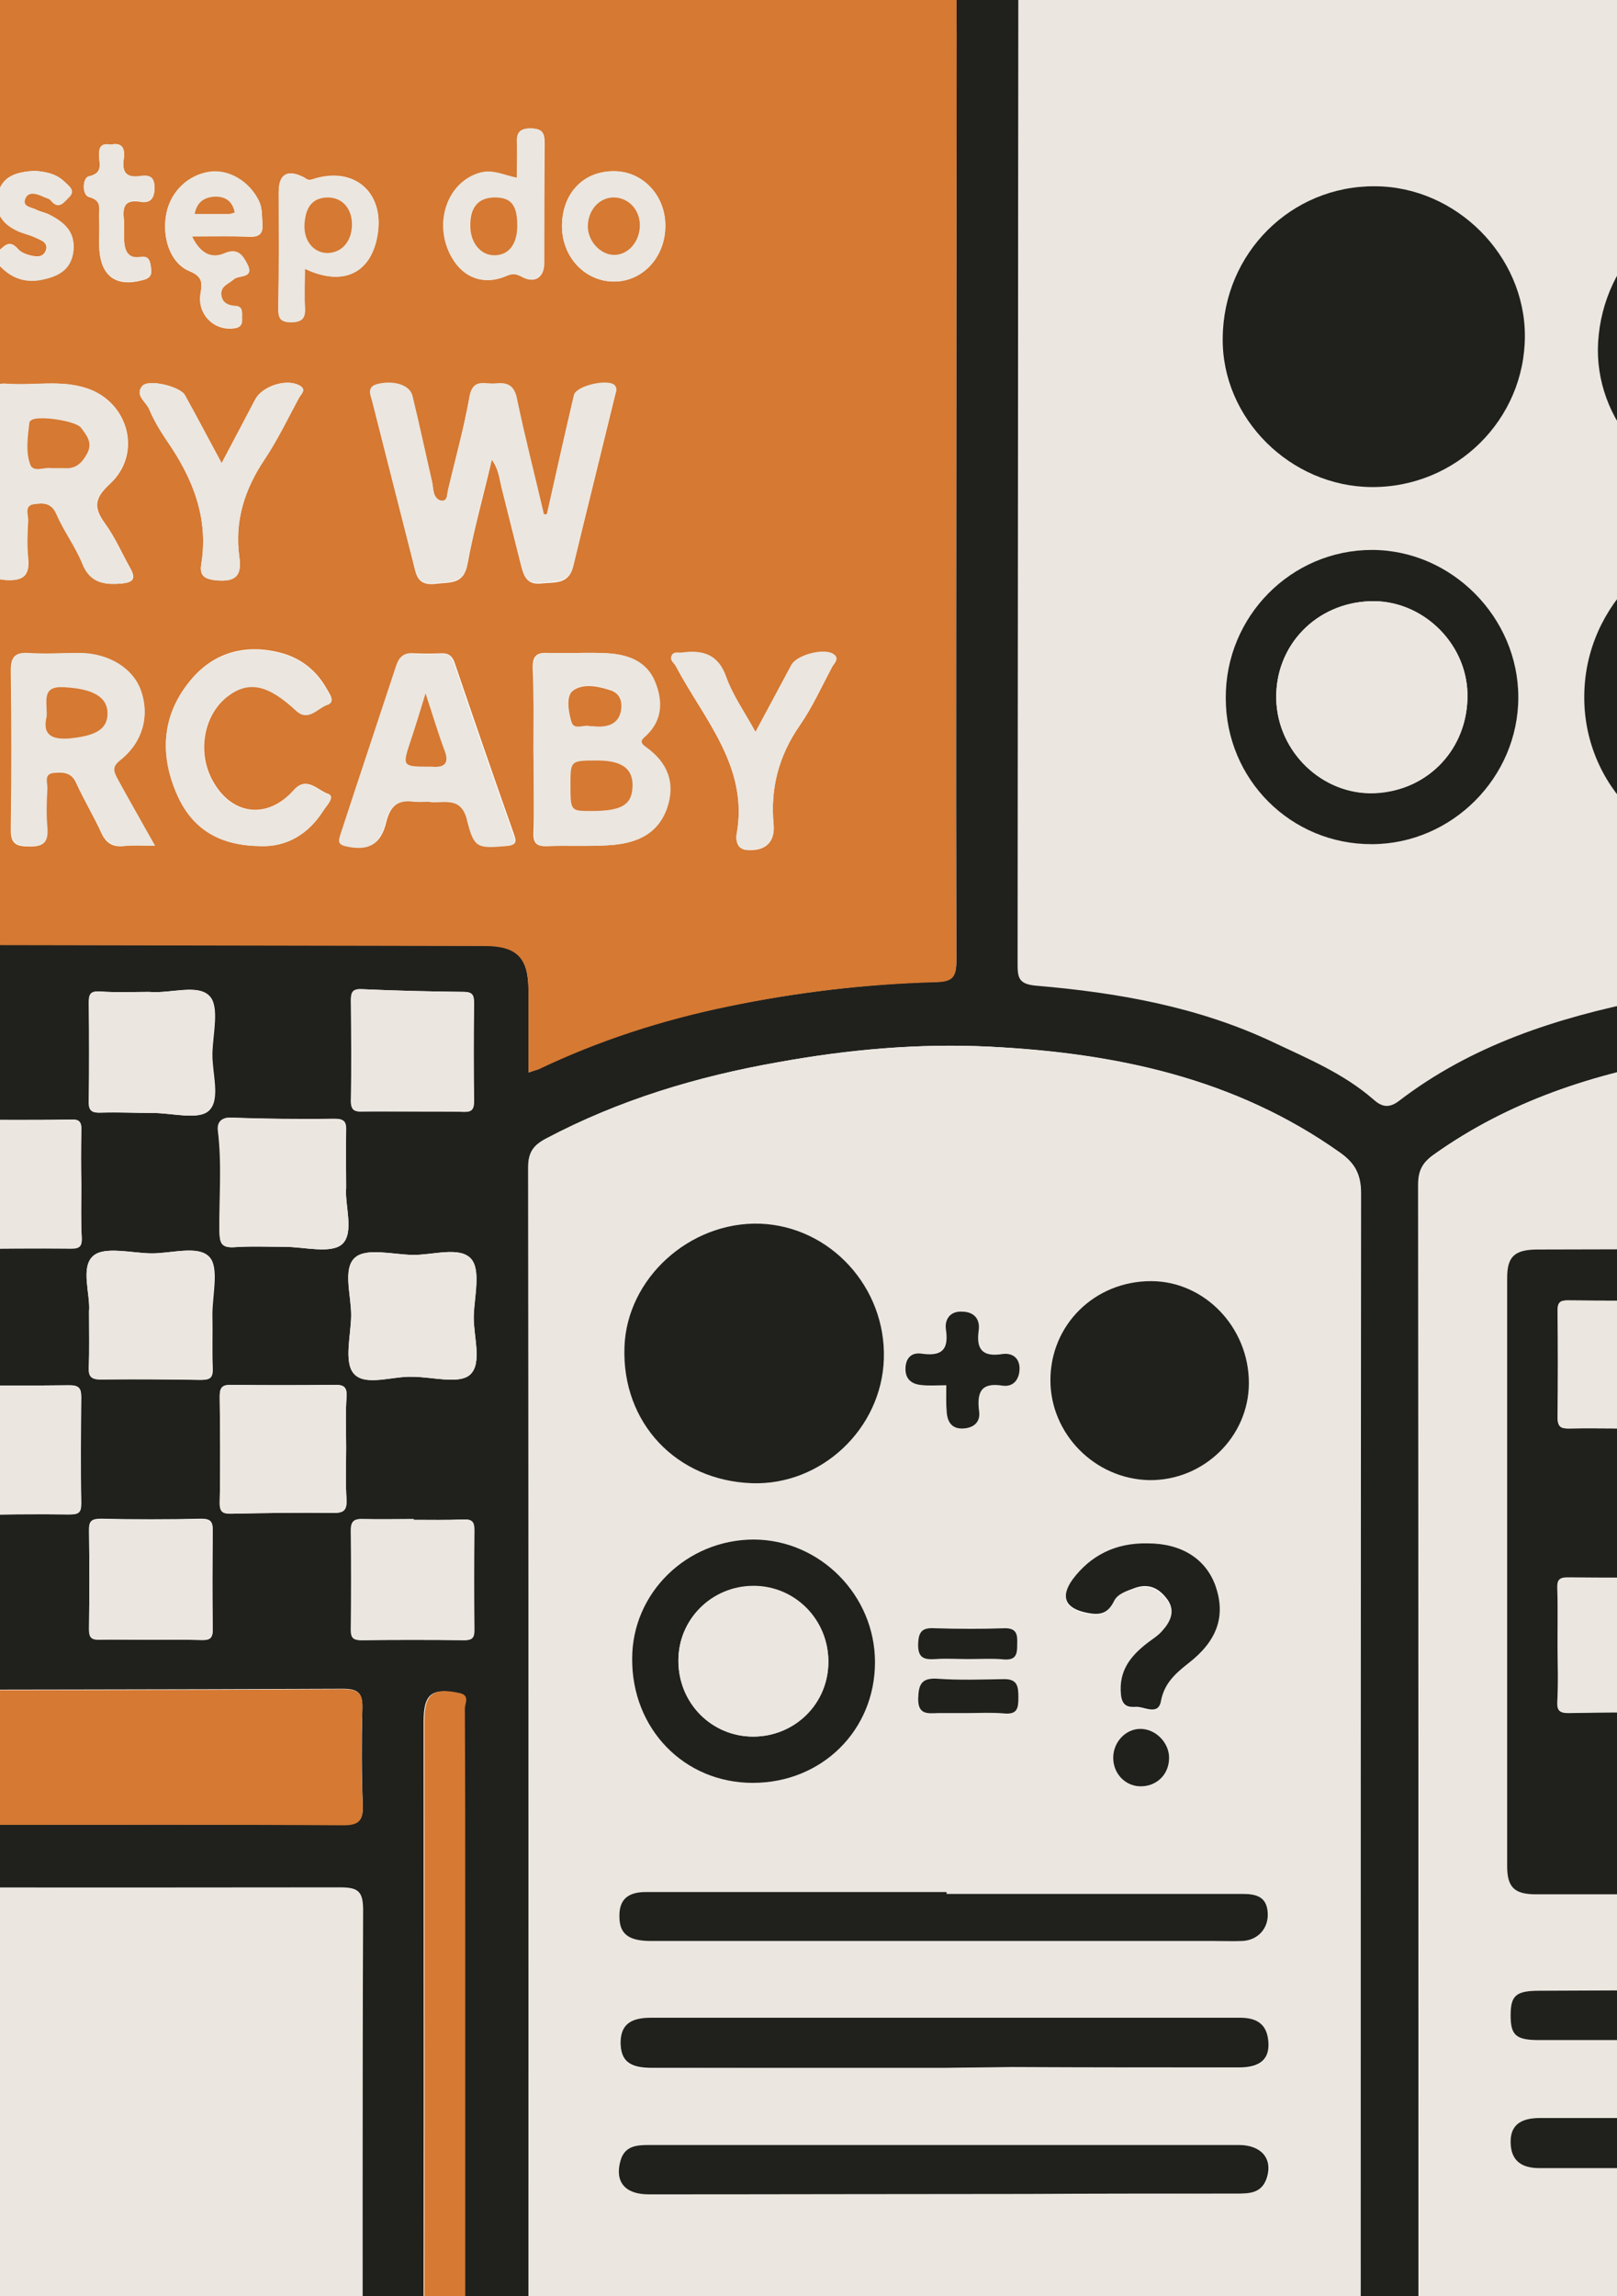 <?xml version="1.0" encoding="utf-8"?>
<!-- Generator: Adobe Illustrator 28.3.0, SVG Export Plug-In . SVG Version: 6.00 Build 0)  -->
<!DOCTYPE svg>
<svg version="1.2" baseProfile="tiny" id="Layer_1" xmlns:x="http://ns.adobe.com/Extensibility/1.0/" xmlns:i="http://ns.adobe.com/AdobeIllustrator/10.0/" xmlns:graph="http://ns.adobe.com/Graphs/1.0/"
	 xmlns="http://www.w3.org/2000/svg" xmlns:xlink="http://www.w3.org/1999/xlink" x="0px" y="0px" viewBox="0 0 419.5 595.3"
	 overflow="visible" xml:space="preserve">
<path fill="#EBE6DF" d="M721.9,297.3c0,169.1,0,338.3,0.1,507.4c0,3.7-0.8,4.6-4.6,4.6c-338.3-0.1-676.5-0.1-1014.8,0
	c-3.7,0-4.6-0.8-4.6-4.6c0.1-338.3,0.1-676.5,0-1014.8c0-3.7,0.8-4.6,4.6-4.6c338.3,0.1,676.5,0.1,1014.8,0c3.7,0,4.6,0.8,4.6,4.6
	C721.9-41,721.9,128.1,721.9,297.3z M-178.2,197.8C-178.2,197.8-178.2,197.8-178.2,197.8c-0.1,36-0.1,72-0.1,108
	c0,43.8-0.1,87.6,0.3,131.5c0.3,27.1,24.8,52,54.3,52.1c70.6,0.1,141.3,0.2,211.9,0.1c4.6,0,6,1,6,5.9c-0.2,50.5-0.1,101-0.1,151.4
	c0,10.9,4.9,15.7,15.9,15.7c63.5,0,127,0,190.4,0c2.5,0,5,0.3,7.5,0.3c2.5,0,4.2,0.9,5.7,3.1c2.7,4,6.6,6.9,11,9.1
	c15.8,8,32.6,9.9,49.9,7.1c12.4-2,24.4-5.8,32.8-15.9c2.5-3,4.9-3.7,8.3-3.7c28.2,0.1,56.3,0,84.5,0.1c37,0,74,0,111,0
	c9.5,0,14.8-4.8,14.8-13.5c0-110.1,0-220.3,0-330.4c0-10.3-6.9-17.2-17.1-17.3c-2,0-4-0.2-6,0c-3.2,0.4-4.1-0.9-3.7-3.9
	c1.5-9.1-3.4-14-11-17.9c-24.8-12.8-51.2-19.7-78.7-23.1c-27.6-3.4-55.1-2.4-82.5,2.9c-23,4.5-45.1,11.6-64,26.2
	c-2.9,2.2-4.8,1.2-6.7-0.5c-7.7-6.6-16.9-10.5-25.8-14.7c-19.4-9.2-40.3-12.9-61.5-14.7c-4.8-0.4-5-2.2-4.9-5.9
	c0.1-88.5,0.1-176.9,0.2-265.4c0-8.1-1.1-16.3-6.5-21.9c-6.7-7-7.1-14.7-6.6-23.2c0.2-2.8-0.2-5.7,0.1-8.5
	C252.4-81,242.9-91,229.5-91c-118.1,0.2-236.3,0.1-354.4,0.1c-5.6,0-11.1,0.5-16.6,2.1c-18.9,5.5-37,24.8-36.9,53.2
	C-177.9,42.2-178.2,120-178.2,197.8z M451.4,222.6c22.2,1.3,41.8-16.9,43.4-40.2c1.4-22.1-16.8-42.5-39.2-44
	c-22.7-1.5-43.1,16.6-44.5,39.6C409.5,201.4,427.4,221.2,451.4,222.6z M356.8,48.3c-21.8-0.2-39.4,17.3-39.7,39.3
	c-0.3,20.9,17.7,38.6,38.7,38.7c21.9,0.1,39.8-17.5,39.7-39.2C395.6,66.2,377.7,48.3,356.8,48.3z M514.7,181.2
	c0.1,19,15.3,34.5,33.9,34.5c18.5,0,34.5-16.1,34.2-34.8c-0.4-19.7-16.1-34.4-34.6-34.5C530.1,146.2,514.6,162.5,514.7,181.2z
	 M548.8,50.1c-22,0.1-40,17.8-39.8,39.3c0.2,20.9,16.7,39.2,39.6,39.3c21.5,0.1,39.4-18,39.3-39.9C587.8,67.7,570,50,548.8,50.1z
	 M414.6,88.7c-1.2,20.1,14.8,38.2,35.1,39.6c20.9,1.4,40.1-15.6,41-37.2c0.8-20.1-13.9-38.1-36.9-39.5
	C433.6,50.3,415.9,67,414.6,88.7z M318,181c0.1,21.1,17,38,38,37.9c20.8-0.1,37.9-17.3,37.9-38.1c0-20.7-17.4-38.1-38-38.2
	C334.9,142.6,317.9,159.9,318,181z"/>
<path fill="#20211D" d="M-178.2,197.8c0-77.8,0.3-155.6-0.1-233.4c-0.2-28.4,17.9-47.7,36.9-53.2c5.5-1.6,11-2.1,16.6-2.1
	c118.1,0,236.3,0.1,354.4-0.1c13.5,0,22.9,10,21.6,21.7c-0.3,2.8,0.1,5.7-0.1,8.5c-0.5,8.5-0.1,16.2,6.6,23.2
	c5.4,5.6,6.5,13.8,6.5,21.9c-0.1,88.5-0.1,176.9-0.2,265.4c0,3.7,0.1,5.5,4.9,5.9c21.2,1.8,42.1,5.5,61.5,14.7
	c8.9,4.2,18.2,8.1,25.8,14.7c1.9,1.7,3.8,2.7,6.7,0.5c18.9-14.5,41-21.6,64-26.2c27.3-5.4,54.8-6.3,82.5-2.9
	c27.5,3.4,53.9,10.3,78.7,23.1c7.5,3.9,12.5,8.8,11,17.9c-0.5,3,0.4,4.3,3.7,3.9c2-0.3,4-0.1,6,0c10.3,0.2,17.1,7.1,17.1,17.3
	c0,110.1,0,220.3,0,330.4c0,8.7-5.4,13.5-14.8,13.5c-37,0-74,0-111,0c-28.2,0-56.3,0-84.5-0.1c-3.5,0-5.8,0.7-8.3,3.7
	c-8.4,10.1-20.4,13.9-32.8,15.9c-17.3,2.8-34.1,0.9-49.9-7.1c-4.3-2.2-8.2-5.1-11-9.1c-1.5-2.2-3.2-3.1-5.7-3.1
	c-2.5,0-5-0.3-7.5-0.3c-63.5,0-127,0-190.4,0c-10.9,0-15.8-4.8-15.9-15.7c0-50.5-0.1-101,0.1-151.4c0-4.9-1.3-5.9-6-5.9
	c-70.6,0.1-141.3,0-211.9-0.1c-29.5,0-54-25-54.3-52.1c-0.4-43.8-0.3-87.6-0.3-131.5C-178.3,269.8-178.3,233.8-178.2,197.8
	C-178.2,197.8-178.2,197.8-178.2,197.8z M137.1,278.1c1.1-0.4,1.9-0.6,2.6-0.9c15.7-7.5,32.1-12.8,49.2-16.3
	c17.7-3.6,35.7-5.8,53.7-6.3c4.3-0.1,5.5-1,5.5-5.5c-0.1-54.6,0-109.3,0-163.9c0-34,0.2-68,0-102c-0.1-13-7.6-19.9-20.5-19.9
	c-83.6,0-167.3,0-250.9-0.1c-4.2,0-4.8,1.4-4.8,5.1c0.2,17.8,0.1,35.7,0.1,53.5c0,4.1,0.2,8-4.2,10.3c-4.6,2.4-8.3,0.6-12-2.1
	c-7.5-5.5-15.1-10.9-22.5-16.6c-2.4-1.8-4.1-1.8-6.4,0c-8.2,6-16.5,11.9-24.8,17.7c-3,2.1-6.2,3.3-9.8,1.1c-3.3-2-4.3-5-4.3-8.9
	c0.1-18.5,0-37,0.2-55.5c0-3.8-1-4.9-4.7-4.6c-4,0.3-8,0.2-12,0c-7.3-0.4-11.8-5.5-11.8-12.8c0-3,1-4,4.1-4c7,0.2,14,0,21,0.1
	c2.1,0,3.5-0.3,3.4-2.9c-0.2-5.2-0.1-10.3-0.1-15.5c0-1.5-0.3-2.6-2.1-2.6c-11,0-22.1-0.8-31.9,5.7c-12.3,8-16.9,19.8-16.9,33.9
	c0,81.3-0.1,162.6-0.1,243.9c0,74.5,0,148.9,0,223.4c0,17.9,9.2,31.8,25,37.8c6.3,2.4,12.9,2.9,19.6,2.9c38.7,0,77.3,0,116,0
	c30.3,0,60.6-0.1,91,0.1c4.5,0,5.6-1.2,5.4-5.5c-0.3-8.1-0.3-16.3-0.1-24.5c0.1-4-0.8-5.3-5.1-5.3c-45.1,0.2-90.3,0.2-135.4,0.3
	c-9.5,0-11.7-2.2-11.7-11.8c0-39.7,0-79.3,0-119c0-18,0-36,0.1-54c0-6.2,2.2-8.4,8.4-8.6c3.8-0.1,7.7,0.1,11.5,0.1
	c54.6,0.1,109.3,0.2,163.9,0.3c8.4,0,11.4,3.1,11.4,11.5C137.1,263.8,137.1,270.7,137.1,278.1z M137.1,618.9c4.4-1.8,8-3.4,11.7-4.7
	c22.3-8.2,45.3-12.5,69-14.2c27.5-2.1,54.7-0.4,81.6,5.7c19.3,4.4,37.2,12,53.6,24.7c0-2.4,0-4,0-5.6c0-105.1,0-210.3,0.1-315.4
	c0-4.9-1.6-7.8-5.4-10.5c-27.3-19.4-58.4-25.9-91-27.5c-18.3-0.9-36.6,0.7-54.6,4c-21.1,3.7-41.5,9.8-60.5,19.9
	c-3.2,1.7-4.6,3.5-4.5,7.5c0.2,74.3,0.1,148.6,0.1,222.9C137.1,556.5,137.1,587.3,137.1,618.9z M582.6,619.3c0.1-0.7,0.1-0.8,0.1-1
	c0-106.3,0.1-212.6,0.2-318.9c0-2.9-1.3-4-3.5-5.2c-27.2-14.3-56.4-20.5-86.7-22.9c-18.7-1.5-37.2,0-55.7,3.1
	c-23.4,3.9-45.6,11.1-65.2,25.1c-2.9,2.1-3.9,4.2-3.9,7.8c0.1,105.8,0.1,211.6,0.1,317.4c0,1.7,0,3.5,0,5.8
	c7.2-5.3,13.9-9.8,21.2-13.3c27.3-13.2,56.6-17.1,86.3-17.7C512.3,598.6,548.2,604.1,582.6,619.3z M610,481.7
	c0-53.3-0.1-106.6,0.1-160c0-5.4-3.2-4.1-6.1-4.3c-3.2-0.2-5.2,0-5.1,4.3c0.2,19,0.1,38,0.1,57c0,84-0.1,168,0.1,251.9
	c0,11.2-6.3,11.1-13.6,8.2c-0.5-0.2-0.9-0.5-1.3-0.7c-16.8-9.6-34.9-15.3-53.8-19c-27-5.4-54.2-6.5-81.5-2.7
	c-30.2,4.1-58.4,13.1-80.4,35.9c-3.4,3.5-7.6,4.3-11.9,2.3c-2.4-1.1-4.4-3-6.3-4.8c-14-12.9-30.3-21.6-48.5-26.6
	c-11.3-3.1-22.7-5.5-34.5-6.5c-9.1-0.8-18.3-2.4-27.5-2.4c-11.8-0.1-23.4,1.3-35.2,2.7c-15.5,1.7-30.4,5.3-45.1,10.3
	c-9,3.1-17.5,7.3-25.9,11.6c-8.1,4.1-12.9,1.2-13.1-7.8c0-0.8,0-1.7,0-2.5c0-43.5,0-87,0-130.5c0-18.3,0-36.7-0.1-55
	c0-1.3,1.4-3.4-1.4-4c-7-1.5-9.1,0.1-9.1,7.3c0,65,0.1,130-0.1,195c0,4.5,1.6,5,5.4,5c55-0.1,110-0.1,165,0
	c12.8,0,25.7-0.6,38.4,0.8c1.6,0.2,3.4-0.1,4,2c2.4,8.7,9.9,11.6,17.2,14.1c11.6,4,23.6,4.2,35.5,1.7c9.2-1.9,18.3-5.1,22.4-14.7
	c1.4-3.2,2.7-4,6-4c66.8,0.1,133.6,0,200.4,0.1c4.4,0,5.8-0.8,5.8-5.6C610,587.7,610,534.7,610,481.7z M103.4-53.3c0,0,0-0.1,0-0.1
	c40,0,79.9,0,119.9,0c12.4,0,12.4,0.1,12.3-12.4c0-7.4-1.3-8.6-8.8-8.6c-20.5,0.1-41,0.4-61.4,0.4c-59.1,0.1-118.3,0.2-177.4,0.3
	c-5.1,0-12.1-1.7-14.9,0.9c-3.3,3-0.6,10-1.1,15.3c-0.3,3.6,1.1,4.4,4.5,4.4C18.8-53.4,61.1-53.3,103.4-53.3z M-96.8,11
	c7.1-5.1,13.6-9.7,20-14.2c5.8-4.1,8-4.1,13.9,0c6.4,4.5,12.8,9.2,19.5,14C-43.2,9.8-43,9.4-43,9c0-26.8,0-53.6,0.1-80.4
	c0-2.8-1.1-3.2-3.5-3.2c-15.5,0.1-31,0.2-46.5,0c-3.5,0-4,1.2-4,4.3C-96.7-43.6-96.8-16.8-96.8,11z M89.8,308c0-5.4-0.1-10,0-14.7
	c0.1-2.2-0.3-3.2-2.9-3.2c-9,0.1-18,0.1-26.9-0.3c-2.8-0.1-3.7,1.5-3.4,3.3c1.2,8.8,0.3,17.5,0.4,26.3c0,2.9,0.5,4.2,3.8,4
	c4.3-0.3,8.6-0.1,13-0.1c5.1,0,12.1,1.9,15-0.7C92,319.6,89.4,312.5,89.8,308z M89.8,375.3c0-4.3-0.2-8.7,0.1-13
	c0.2-2.8-0.8-3.3-3.3-3.2c-8.8,0.1-17.6,0.1-26.5,0c-2.4,0-3.1,0.6-3.1,3c0.1,9.2,0.2,18.3,0,27.5c0,2.6,1,2.9,3.2,2.9
	c8.8-0.2,17.6-0.3,26.5-0.2c2.7,0,3.3-0.9,3.2-3.5C89.6,384.3,89.8,379.8,89.8,375.3z M-11.9,376.3
	C-11.9,376.3-11.9,376.3-11.9,376.3c0,4.5,0.1,9,0,13.5c-0.1,2.3,0.6,3.2,3.1,3.1c9-0.2,18-0.3,26.9-0.2c2.5,0,3-0.6,3-3
	c-0.2-9.1-0.1-18.3,0-27.4c0-2.3-0.6-3.1-3-3.1c-9,0.1-18,0.1-26.9,0c-2.4,0-3.2,0.7-3.1,3.1C-11.8,366.9-11.9,371.6-11.9,376.3z
	 M21.1,307.4C21.1,307.4,21,307.4,21.1,307.4c-0.1-4.8-0.1-9.6,0-14.5c0-1.8-0.4-2.7-2.4-2.6c-9.3,0.1-18.6,0.1-27.9,0
	c-1.9,0-2.6,0.5-2.6,2.5c0.1,9.5,0.1,19,0,28.4c0,1.9,0.4,2.6,2.5,2.6c9.3-0.1,18.6-0.2,27.9-0.1c2.3,0,2.7-0.8,2.6-2.9
	C20.9,316.3,21.1,311.8,21.1,307.4z M107,357c5.1,0,12,2,14.9-0.5c3.3-2.9,0.9-10,1-15.2c0.1-5.1,1.9-12-0.7-14.9
	c-3-3.3-10-0.9-15.2-1c-5.1-0.1-12-1.9-14.9,0.7c-3.3,2.9-0.9,10-1,15.2c-0.1,5.1-1.9,12,0.7,14.9C94.8,359.5,101.8,356.8,107,357z
	 M23.1,340.1c0,5.4,0.1,9.9,0,14.4c-0.1,2.3,0.5,3.2,3,3.2c8.7-0.1,17.3-0.1,26,0.1c2.3,0,3.2-0.4,3.1-3c-0.2-4.6,0-9.3-0.1-14
	c0-5.1,1.8-12.2-0.8-14.9c-2.9-3.1-9.9-0.8-15.2-0.9c-5.1-0.1-12.1-1.9-14.9,0.7C20.8,328.6,23.5,335.7,23.1,340.1z M-13.1,341.6
	C-13.1,341.6-13.1,341.6-13.1,341.6c0-4.3-0.2-8.7,0-13c0.1-2.7-0.8-3.4-3.4-3.3c-8.5,0.1-17,0.2-25.5,0c-2.4,0-3.1,0.7-3.1,3.1
	c0.1,8.7,0.1,17.3,0,26c0,2.4,0.7,3.1,3.1,3c8.5-0.2,17-0.1,25.5,0c2.4,0,3.6-0.4,3.4-3.3C-13.3,349.9-13.1,345.7-13.1,341.6z
	 M106.7,288.2C106.7,288.2,106.7,288.3,106.7,288.2c4.5,0,9-0.1,13.4,0.1c2.1,0.1,2.9-0.4,2.9-2.7c-0.1-8.5-0.1-16.9,0-25.4
	c0-1.9-0.2-3-2.6-3c-8.8-0.1-17.6-0.3-26.3-0.7c-2.5-0.1-3.1,0.7-3,3c0.1,8.6,0.2,17.3,0,25.9c-0.1,2.7,1.1,2.9,3.3,2.8
	C98.4,288.2,102.6,288.2,106.7,288.2z M-45,272.2c0,4.5,0.1,9-0.1,13.5c-0.1,2.4,0.6,3.1,3,3c8.6-0.2,17.3-0.2,25.9,0
	c2.9,0.1,3.1-1.2,3.1-3.5c-0.1-8.1-0.2-16.3,0.1-24.4c0.1-3.6-1.3-4.1-4.3-4c-8.1,0.1-16.3,0.1-24.4-0.1c-2.5,0-3.6,0.4-3.4,3.2
	C-44.9,263.9-45,268.1-45,272.2z M38.7,257.2c-4,0-8.3,0.2-12.6-0.1c-2.7-0.2-3,0.8-3,3c0.1,8.5,0.1,17,0,25.5c0,2.6,0.9,3,3.2,2.9
	c4.5-0.1,9,0.1,13.5,0.1c5,0,11.8,1.9,14.4-0.6c3.1-2.9,0.8-9.7,0.9-14.8c0.1-5.1,1.9-12.1-0.7-14.9C51.3,255,44.2,257.7,38.7,257.2
	z M-29.5,424.9c0,0.1,0,0.2,0,0.3c4.5,0,9-0.1,13.5,0.1c2.5,0.1,3-0.8,3-3.1c-0.1-8.3-0.2-16.6,0-24.9c0.1-2.8-1-3.2-3.5-3.2
	c-8.5,0.1-16.9,0.1-25.4,0c-2.5,0-3.5,0.5-3.3,3.3c0.3,4.1,0,8.3,0.1,12.5c0.1,5.1-1.8,12.3,0.8,14.6
	C-41.5,426.9-34.6,424.9-29.5,424.9z M38.9,425.2c4.5,0,9-0.1,13.5,0c2.1,0.1,2.8-0.5,2.8-2.8c-0.2-8.5-0.1-17,0-25.5
	c0-2.3-0.5-3.1-3-3.1c-8.7,0.2-17.3,0.2-26,0c-2.4,0-3.2,0.6-3.1,3c0.1,8.5,0.1,17,0,25.5c0,2.2,0.7,2.9,2.8,2.8
	C30.2,425.1,34.5,425.2,38.9,425.2z M107.3,394.1c0-0.1,0-0.1,0-0.2c-4.3,0-8.6,0.1-13,0c-2.2-0.1-3.3,0.3-3.3,2.9
	c0.1,8.6,0.1,17.3,0,25.9c0,1.9,0.6,2.6,2.6,2.6c9-0.1,17.9-0.1,26.9,0c1.9,0,2.6-0.6,2.5-2.6c-0.1-8.6-0.1-17.3,0-25.9
	c0-2.1-0.6-2.9-2.8-2.8C115.9,394.2,111.6,394.1,107.3,394.1z"/>
<path fill="#20211D" d="M451.4,222.6c-24-1.4-41.9-21.2-40.3-44.7c1.5-23,21.9-41.1,44.5-39.6c22.4,1.5,40.6,22,39.2,44
	C493.2,205.7,473.5,224,451.4,222.6z M453.1,158.3c-5.8,0-10.6,2.7-13.1,7.5c-0.9,1.7-2.9,4.2-0.2,5.4c2.5,1.1,6,3.3,8.3-0.9
	c1.5-2.8,3.7-3.6,6.6-2.9c2,0.5,3,1.8,3.2,3.9c0.3,3-1.7,5.1-3.9,5.8c-5.9,1.9-5.4,6.8-6,11.3c-0.3,2.1,0.6,3.4,2.7,2.9
	c2.3-0.5,6.2,2,6.5-2.1c0.2-3.9,2.6-5.5,4.9-7.6c5.8-5.3,7-8.6,4.9-14.2C464.9,161.3,460.1,158.3,453.1,158.3z M447.8,201
	c0.3,3.6,2.1,6,5.7,6.2c3.7,0.2,6-2.3,6.1-5.7c0.1-3.4-1.7-6.1-5.6-6.1C450.4,195.3,448.4,197.3,447.8,201z"/>
<path fill="#20211D" d="M356.8,48.3c20.9,0.1,38.8,17.9,38.8,38.8c0,21.7-17.8,39.3-39.7,39.2c-21.1-0.1-39-17.8-38.7-38.7
	C317.4,65.6,335,48.1,356.8,48.3z"/>
<path fill="#20211D" d="M514.7,181.2c-0.1-18.7,15.4-35,33.5-34.9c18.5,0.1,34.2,14.8,34.6,34.5c0.4,18.8-15.7,34.9-34.2,34.8
	C530,215.7,514.8,200.2,514.7,181.2z"/>
<path fill="#20211D" d="M548.8,50.1c21.2-0.1,39,17.6,39.1,38.8c0.1,21.9-17.8,40-39.3,39.9c-22.9-0.1-39.4-18.4-39.6-39.3
	C508.8,67.9,526.8,50.2,548.8,50.1z M549.4,114.5c14.1-0.2,25-11.6,24.9-25.7c-0.1-13.8-11.7-24.7-26-24.5
	c-14.1,0.2-24.7,11.6-24.4,26.4C524.2,102.6,534.6,114.8,549.4,114.5z"/>
<path fill="#20211D" d="M414.6,88.7c1.3-21.6,19-38.4,39.2-37.2c23,1.4,37.8,19.4,36.9,39.5c-0.9,21.6-20.1,38.6-41,37.2
	C429.4,126.9,413.4,108.8,414.6,88.7z M428.9,90.3c-0.9,15,13.2,24.5,23.5,24.1c13.3-0.4,23.6-10.4,23.6-23.7
	c0-13.2-10.7-24.2-23.7-24.3C439.2,66.5,428.9,77,428.9,90.3z"/>
<path fill="#20211D" d="M318,181c-0.1-21.2,17-38.4,37.9-38.4c20.7,0,38,17.5,38,38.2c0,20.8-17.2,38-37.9,38.1
	C334.9,219,318,202.1,318,181z M355.4,155.9c-14,0.5-24.6,11.5-24.3,25.3c0.3,13.7,12,25,25.5,24.4c14-0.5,24.4-11.7,24.1-25.8
	C380.4,166.5,368.7,155.4,355.4,155.9z"/>
<path fill="#D57933" d="M137.1,278.1c0-7.4,0-14.3,0-21.3c0-8.4-3-11.5-11.4-11.5c-54.6-0.1-109.3-0.2-163.9-0.3
	c-3.8,0-7.7-0.3-11.5-0.1c-6.1,0.2-8.3,2.5-8.4,8.6c-0.1,18-0.1,36-0.1,54c0,39.7,0,79.3,0,119c0,9.6,2.3,11.8,11.7,11.8
	c45.1-0.1,90.3,0,135.4-0.3c4.4,0,5.3,1.3,5.1,5.3c-0.3,8.2-0.3,16.3,0.1,24.5c0.2,4.3-0.9,5.6-5.4,5.5c-30.3-0.2-60.6-0.1-91-0.1
	c-38.7,0-77.3,0-116,0c-6.7,0-13.3-0.5-19.6-2.9c-15.8-6-25-19.9-25-37.8c0-74.5,0-148.9,0-223.4c0-81.3,0-162.6,0.1-243.9
	c0-14.1,4.6-25.9,16.9-33.9c9.9-6.4,21-5.6,31.9-5.7c1.9,0,2.1,1.1,2.1,2.6c0,5.2-0.1,10.3,0.1,15.5c0.1,2.7-1.3,3-3.4,2.9
	c-7-0.1-14,0.1-21-0.1c-3.1-0.1-4.1,1-4.1,4c-0.1,7.3,4.5,12.5,11.8,12.8c4,0.2,8,0.3,12,0c3.7-0.3,4.8,0.8,4.7,4.6
	c-0.2,18.5,0,37-0.2,55.5c0,3.8,0.9,6.8,4.3,8.9c3.5,2.1,6.8,1,9.8-1.1c8.3-5.8,16.6-11.7,24.8-17.7c2.4-1.8,4-1.8,6.4,0
	c7.4,5.7,15,11,22.5,16.6c3.7,2.7,7.3,4.5,12,2.1c4.5-2.3,4.2-6.3,4.2-10.3c0-17.8,0.1-35.7-0.1-53.5c0-3.6,0.5-5.1,4.8-5.1
	c83.6,0.1,167.3,0.1,250.9,0.1c12.8,0,20.4,6.9,20.5,19.9c0.2,34,0,68,0,102c0,54.6-0.2,109.3,0,163.9c0,4.5-1.2,5.4-5.5,5.5
	c-18.1,0.5-36,2.6-53.7,6.3c-17,3.5-33.5,8.8-49.2,16.3C139,277.5,138.3,277.7,137.1,278.1z M141.9,133.3c-0.3,0.1-0.6,0.1-0.8,0.2
	c-2.4-10-4.9-19.9-7-30c-0.7-3.6-2.7-4.2-5.6-3.9c-2.6,0.3-5.9-1.5-6.7,3.4c-1.5,8.2-3.7,16.2-5.6,24.3c-0.3,1.1-0.1,2.7-1.5,2.7
	c-1.1,0-2-1.2-2.2-2.4c-0.2-0.8-0.2-1.7-0.4-2.5c-1.7-7.4-3.3-14.9-5.1-22.3c-0.7-2.9-5.1-4.1-9.2-3c-2.6,0.7-1.7,2.6-1.3,4
	c3.6,14.2,7.2,28.3,10.8,42.5c0.7,2.9,1.1,5.6,5.6,5.1c3.9-0.5,7.4,0.3,8.4-5.2c1.6-8.8,4.1-17.5,6.3-27c1.8,2.6,2,5,2.5,7.2
	c1.7,6.8,3.4,13.5,5.1,20.3c0.7,2.7,1.5,5,5.2,4.6c3.4-0.4,7.1,0.4,8.3-4.4c3.6-14.9,7.3-29.7,10.9-44.5c0.2-0.8,0.6-1.6-0.1-2.3
	c-1.7-1.8-10,0.1-10.6,2.5C146.5,112.7,144.2,123,141.9,133.3z M-77.9,189.5c0.3,0.1,0.6,0.2,0.9,0.3c1.9,7.7,4.2,15.4,5.7,23.2
	c1,5.2,3.2,6.9,8.5,6.5c3.7-0.2,5.1-1.3,5.9-4.7c3.4-14,7-28.1,10.5-42c0.6-2.5-0.2-3.1-2.6-3.3c-7.1-0.5-7.6,0-9,7.2
	c-1.8,9-3.9,18-6.2,28.3c-2.8-11.2-5.7-20.7-7.3-30.5c-0.8-4.9-3.5-4-6.5-4.4c-3.9-0.5-5.2,1.4-5.9,4.8c-2,9.4-4.3,18.8-6.7,28.9
	c-0.7-1.1-1-1.5-1.1-1.9c-2.1-9.6-4.3-19.1-6.3-28.7c-1.2-5.6-5.6-3.1-8.5-3.1c-4-0.1-1.7,3.2-1.3,4.8c3.3,13.7,6.9,27.4,10.2,41.1
	c1.3,5.5,5.4,2.9,8.4,3.4c2.8,0.5,4.6-0.5,5.3-3.6C-82.1,206.9-80,198.2-77.9,189.5z M138.4,194.5
	C138.4,194.5,138.4,194.5,138.4,194.5c0.1,7.2,0.2,14.3,0,21.5c-0.1,2.6,0.8,3.5,3.4,3.4c5.2-0.2,10.3,0.1,15.5-0.2
	c6.8-0.3,12.9-2.2,15.5-9.4c2.5-6.7,0.2-12.1-5.4-16.1c-1.7-1.2-1.3-1.7,0-2.9c4.5-4.1,4.5-9.2,2.3-14.2c-2.2-5.2-7-6.9-12.2-7.2
	c-5.1-0.3-10.3,0.1-15.5-0.1c-2.8-0.1-3.8,0.8-3.8,3.7C138.5,180.2,138.4,187.3,138.4,194.5z M-9.1,132.7c0-2.3-0.2-4,0-5.6
	c0.8-5-1.6-6-6-5.4c-3.6,0.5-7.3,0.5-11,0.5c-2.4,0-3,1-3.2,3.3c-0.3,4.2,0.6,6.6,5.6,5.9c1.5-0.2,4.3-1.6,4.9,1.6
	c0.5,2.8,0.1,5.1-3,6.6c-5.4,2.6-10.7,2.7-15.7-0.5c-5.6-3.6-7.6-9.2-7.3-15.5c0.3-6.1,2.6-11.5,8.6-14.1c5.6-2.3,10.5-1.3,14.8,3.6
	c2.8,3.2,5.9,0.1,8.4-1.3c2.4-1.4-0.1-3.2-0.9-4.5c-5.2-7.8-16.9-10.7-25.9-6.6c-11.2,5.1-17,17.8-14,31c2.5,11,13.2,19.5,24.9,19.3
	c6.8-0.1,12.9-2.7,18-7.5C-7.4,140.1-9.9,135.8-9.1,132.7z M-2.1,125.1c0,7.2,0.1,14.3,0,21.5c0,2.7,0.7,3.6,3.6,3.8
	c4.6,0.3,6.3-1.2,5.8-5.8c-0.3-3.1-0.2-6.3,0-9.5c0.1-1.6-1.2-4.1,1.7-4.4c2.2-0.3,4.4-0.4,5.7,2.6c1.9,4.4,4.9,8.3,6.7,12.8
	c2,5.1,5.7,5.6,10.3,5.2c2.8-0.3,3.6-1.2,2.2-3.8c-2.2-3.9-4-8.1-6.6-11.7c-3.1-4.2-2.8-6.6,1.2-10.3c8.5-7.8,4.9-21.2-5.9-24.8
	c-6.8-2.3-13.9-0.6-20.8-1.2c-3.2-0.3-3.9,1.2-3.9,4.1C-2,110.8-2.1,117.9-2.1,125.1z M40.2,219.3c-3.5-6.2-6.6-11.8-9.8-17.3
	c-1.1-1.9-1.5-3.1,0.8-4.9c5.9-4.7,7.7-11.7,5.2-18.2c-2.1-5.6-8.3-9.4-15.6-9.5c-4.5-0.1-9,0.3-13.5,0c-3.6-0.2-4.5,1.1-4.5,4.5
	c0.2,13.6,0.2,27.3,0,40.9c-0.1,3.9,1.2,4.7,4.8,4.7c3.9,0.1,4.9-1.3,4.6-4.9c-0.3-3.3-0.2-6.7,0-10c0.1-1.6-1.1-4,1.9-4.2
	c2.4-0.2,4.5-0.1,5.7,2.7c2,4.4,4.5,8.5,6.5,12.9c1.2,2.6,2.9,3.7,5.8,3.4C34.6,219.1,37.1,219.3,40.2,219.3z M111.2,207.9
	c3.6,0.6,8.5-1.8,10.2,4.9c1.8,7.1,2.7,7.1,10.1,6.5c2.6-0.2,2.5-1.1,1.8-3.1c-5.2-14.7-10.3-29.5-15.3-44.2
	c-0.6-1.9-1.7-2.7-3.6-2.6c-2.3,0.1-4.7,0.1-7,0c-2.4-0.2-3.6,0.7-4.4,3c-4.8,14.7-9.7,29.3-14.5,43.9c-0.4,1.1-1.1,2.5,1.2,3
	c5.8,1.4,9.1-0.2,10.5-6.1c1-4.1,3-6,7.3-5.4C108.4,208,109.6,207.9,111.2,207.9z M-47.9,219.3c3.1,0,5.4-0.2,7.8,0
	c2.5,0.2,3.5-1.1,4.1-3.3c2.4-7.9,2.4-7.9,10.5-7.9c1.2,0,2.4,0.2,3.5,0c5.2-1.1,7.4,1.8,8,6.2c0.6,4.3,2.8,5.5,6.8,5
	c1.6-0.2,3.3,0,5.5,0c-5.6-16.4-11-32.2-16.4-48c-0.5-1.6-1.6-1.9-3.1-1.9c-2,0-4,0.2-6-0.1c-3.2-0.5-4.7,0.9-5.6,3.9
	C-37.7,188.4-42.7,203.5-47.9,219.3z M-36.1,59.8c-0.3,0-0.6,0-0.9,0c-1.6-7.3-3.4-14.5-4.8-21.8c-0.9-4.9-4.5-2.5-6.7-2.5
	c-2.7,0.1-1.1,2.5-0.8,3.8c2.4,9.8,5,19.6,7.3,29.5c0.7,3.2,2.2,4.3,5.4,4.4c3.2,0.2,4.5-1.3,5.1-4.1c1.5-6.6,3.1-13.2,5-21.1
	c2,7.9,3.7,14.6,5.4,21.3c0.6,2.2,1.2,4.2,4.1,3.8c2.7-0.3,5.4-0.5,6.2-3.8C-8.1,59-5.6,48.5-3,38c0.4-1.8,0.3-2.7-1.9-2.9
	c-3.6-0.3-5.8,0.2-6.5,4.5c-1,6.8-2.8,13.4-4.2,20.1c-2.5-6.9-4.1-13.5-5.5-20.3c-0.6-2.9-1.5-4.4-5.1-4.4c-3.8,0-4.9,1.6-5.5,4.7
	C-33.1,46.5-34.7,53.1-36.1,59.8z M67.8,219.4c6.4,0.2,12.1-3,16.1-9.2c0.8-1.3,3.3-3.7,1.1-4.4c-2.6-0.9-5.5-4.7-8.8-0.9
	c-6.9,7.7-16.2,6.5-21.1-2.6c-4-7.4-2.2-16.9,3.9-21.7c5.6-4.4,10.6-3.3,18,3.7c3.1,2.9,5.5-0.8,8-1.6c2.1-0.7,0.5-2.8-0.3-4.2
	c-2.6-4.6-6.5-7.7-11.4-9.1c-9.7-2.7-18.4-0.2-24.5,7.8c-7,8.9-7.3,19.1-2.6,29.2C50.1,215.1,57.2,219.3,67.8,219.4z M57.5,120.1
	c-3.4-6.3-6.4-12-9.5-17.6c-1.2-2.3-9.5-4.3-11.1-2.4c-2,2.4,1,4.1,1.8,6c1.2,2.9,2.9,5.6,4.6,8.2c6.7,9.7,10.9,20,8.9,32.1
	c-0.5,3,1,3.8,4,4.1c4.8,0.4,6.6-1.1,5.9-6c-1.3-9.3,1.3-17.5,6.5-25.3c3.4-5.1,6.1-10.7,9-16.1c0.5-0.9,2.1-2.1,0-3.2
	c-3.3-1.8-9.6,0.2-11.4,3.7C63.4,108.9,60.7,114.1,57.5,120.1z M196,189.8c-2.9-5.2-5.9-9.5-7.6-14.2c-2.1-6.1-6.2-7-11.6-6.3
	c-0.9,0.1-2.1-0.4-2.6,0.9c-0.4,1.1,0.6,1.6,1.1,2.5c7.3,13.8,19,26.1,15.8,43.7c-0.1,0.6-0.1,1.4,0.1,2c0.3,1.2,1.2,1.9,2.5,2
	c4.6,0.4,7.4-1.8,7-6.5c-0.9-9.5,1.3-17.9,6.8-25.8c3.3-4.8,5.7-10.1,8.4-15.2c0.5-0.9,2.1-2.2,0.2-3.3c-2.5-1.5-9.4,0.4-10.8,2.9
	C202.3,178,199.4,183.5,196,189.8z M134.1,46.1c-3.4-0.6-6.4-2.3-9.9-1.2c-8.4,2.7-11.8,13.4-6.9,21.9c3.1,5.3,8.3,7.2,14,4.8
	c1.6-0.7,2.5-0.7,4.2,0.2c3.3,1.8,5.7,0.1,5.7-3.6c0-10.3,0-20.6,0.1-30.9c0-2.5-0.3-3.9-3.4-4c-3.4-0.1-3.8,1.4-3.7,4.2
	C134.2,40.2,134.1,43,134.1,46.1z M79.1,69.7c9.7,4.6,16.8,1.3,18.7-8c2.4-11.5-5.7-18.9-16.8-15.2c-1.2,0.4-1.5-0.2-2.3-0.6
	c-4.2-2.1-6.4-0.7-6.4,3.9c0,10,0.1,19.9-0.1,29.9c0,2.7,0.6,3.8,3.5,3.8c3.1,0,3.6-1.4,3.4-4C78.9,76.4,79.1,73.3,79.1,69.7z
	 M49.8,61.3c5.4,0,10.1-0.1,14.9,0.1c2.6,0.1,3.6-0.8,3.4-3.4c-0.2-2,0-3.9-0.9-5.8c-2.4-5-7.7-8.3-12.8-7.6
	c-5.5,0.7-10,5-11.2,10.6c-1.3,6.3,0.9,13,5.9,15.1c3.4,1.4,3.4,2.9,2.9,6c-0.8,5.2,3.4,9.3,8.2,8.9c1.5-0.1,2.7-0.5,2.6-2.3
	c-0.1-1.4,0.5-3.4-1.7-3.5c-2.2-0.1-3.6-1-3.7-3.1c-0.1-2.2,2-2.7,3.3-3.9c1.2-1.1,5.3-0.1,3.5-3.8c-1.2-2.4-2.5-4.4-6.1-2.8
	C54.5,67.2,51.8,65.4,49.8,61.3z M159.5,44.4c-7.9-0.1-13.5,5.5-13.7,13.8c-0.2,8,5.5,14.5,13,14.8c7.5,0.3,13.6-5.9,13.8-14
	C172.9,51,167,44.5,159.5,44.4z M8.9,44.3c-4.4,0.3-8.5,1.2-9.5,6.3c-1,4.9,1.6,7.9,6,9.6C6.5,60.7,7.8,61,9,61.5
	c1.4,0.7,3.6,1.3,2.9,3.4c-0.8,2.2-3,1.6-4.8,1.1c-0.9-0.3-1.9-0.8-2.5-1.5c-2.4-2.8-3.8-0.2-5.4,0.9c-2.5,1.8,0.1,3,1,3.8
	c3,3,6.6,4.2,10.9,3.2c4.2-1,7.5-2.8,7.9-7.6c0.5-4.8-2.5-7.3-6.3-9.2c-1-0.5-2.2-0.7-3.2-1.2c-1.3-0.7-4-0.8-3-3
	c0.9-2,3.1-1.2,4.8-0.4c0.6,0.3,1.4,0.4,1.8,0.9c2.2,2.7,3.7,0.3,4.8-0.9c1.7-1.7-0.1-2.8-1.3-4C14.5,45,11.7,44.5,8.9,44.3z
	 M28.7,37.5c-2.6-0.5-3.1,0.8-3,3.1c0.1,2.1,1,4.4-2.7,5.2c-1.6,0.3-1.8,4.8,0.1,5.3c3.7,1,2.5,3.4,2.6,5.5c0.2,2.8-0.1,5.7,0.1,8.5
	c0.6,6.7,4.5,9.3,11,7.6c1.7-0.4,2.7-1,2.4-3c-0.2-1.7-0.3-3.4-2.8-3c-3.2,0.5-4-1.6-4.2-4.2c-0.1-2,0.1-4-0.1-6
	c-0.3-3.2,0.6-4.7,4.1-4.2c2.7,0.5,3.8-0.6,3.9-3.5c0-3-1.4-3.4-3.7-3.1c-3.6,0.5-4.8-1-4.3-4.4C32.5,38.6,31.8,36.8,28.7,37.5z"/>
<path fill="#EBE6DF" d="M137.1,618.9c0-31.6,0-62.4,0-93.2c0-74.3,0-148.6-0.1-222.9c0-4,1.4-5.8,4.5-7.5
	c19.1-10.1,39.4-16.2,60.5-19.9c18.1-3.2,36.3-4.9,54.6-4c32.5,1.7,63.7,8.1,91,27.5c3.9,2.8,5.4,5.6,5.4,10.5
	c-0.2,105.1-0.1,210.3-0.1,315.4c0,1.6,0,3.2,0,5.6c-16.4-12.7-34.3-20.3-53.6-24.7c-26.9-6.2-54.1-7.8-81.6-5.7
	c-23.6,1.8-46.7,6.1-69,14.2C145.1,615.5,141.6,617.1,137.1,618.9z M195.1,384.6c18,0.7,33.6-14,34.2-32.2
	c0.6-18.5-13.9-34.4-32.1-35.1c-18.3-0.7-34.6,14.1-35.2,32C161.3,368.8,175.4,383.8,195.1,384.6z M245,556.2c-25.5,0-51,0-76.4,0
	c-3.2,0-6.3,0.1-7.4,4c-1.6,5.5,1.1,8.8,7.3,8.8c32.6,0,65.3-0.1,97.9-0.1c18.1,0,36.3,0,54.4-0.1c3.4,0,6.8-0.1,8.1-4.2
	c1.5-4.8-1.6-8.4-7.3-8.4C295.9,556.2,270.5,556.2,245,556.2z M245,536.2C245,536.1,245,536.1,245,536.2c5.8,0,11.7-0.1,17.5,0
	c19.6,0,39.3,0.1,58.9,0.1c5.7,0,8.2-2.4,7.6-7.2c-0.5-4.3-3.3-5.7-7.3-5.7c-14,0-28,0-41.9,0c-37,0-73.9,0-110.9,0
	c-5.6,0-7.9,2-7.9,6.6c0,4.6,2.3,6.4,8.1,6.4C194.4,536.2,219.7,536.2,245,536.2z M245.6,491.1c0-0.2,0-0.3,0-0.5
	c-26,0-51.9,0-77.9,0c-4.9,0-7,2.1-6.9,6.4c0.1,4.4,2.4,6.3,8.2,6.3c48.6,0,97.2,0,145.9,0c2.5,0,5,0.1,7.5,0
	c4.1-0.2,6.8-3.3,6.6-7.2c-0.2-4.1-2.7-5-6.4-5C296.9,491.1,271.3,491.1,245.6,491.1z M324,358.6c0-14.4-11.5-26.3-25.5-26.4
	c-14.5,0-26,11.3-26.1,25.7c0,13.9,11.5,25.6,25.6,25.9C312.2,384,324,372.6,324,358.6z M195.3,462.3c17.9,0,31.6-13.5,31.7-31.3
	c0-17.3-14.2-31.7-31.4-31.8c-17.4-0.1-31.6,13.7-31.6,30.9C164,448.2,177.5,462.2,195.3,462.3z M297.8,400.2
	c-8.5-0.2-14.9,3.1-19.6,9.5c-3.4,4.7-1.7,7.6,3.7,8.7c3.4,0.7,5.4,0.2,7-3c1-1.9,3.2-2.7,5.3-3.4c3.8-1.4,6.5,0.1,8.6,3
	c2.1,3,0.7,5.7-1.4,8.1c-1.1,1.2-2.5,2.1-3.8,3.1c-4.5,3.3-7.5,7.2-6.9,13.4c0.3,3,2,3.3,3.8,3.2c2.3-0.2,5.9,2.5,6.6-1.6
	c0.8-4.6,3.7-7.1,7.1-9.7c7.5-5.8,9.8-12.2,7.1-19.9C312.9,404.2,306.5,400.2,297.8,400.2z M245.5,359.2c0,2.6-0.1,4.7,0,6.9
	c0.2,2.6,1.3,4.4,4.4,4.2c2.9-0.2,4.4-1.8,4-4.5c-0.6-4.8,0.5-7.5,6.1-6.6c2.8,0.5,4.4-1.5,4.4-4.2c0.1-2.9-1.8-4.4-4.5-4
	c-5.1,0.8-6.8-1.1-6.1-6.1c0.4-2.9-1.1-4.7-4.2-4.9c-3.3-0.1-4.7,2.1-4.3,4.7c0.8,5.4-1.3,6.9-6.3,6.2c-2.6-0.4-4.1,1.1-4.2,3.7
	c-0.1,2.6,1.5,4,3.8,4.4C240.8,359.5,243,359.2,245.5,359.2z M250.9,444.2c3.2,0,6.3-0.2,9.5,0.1c3.4,0.3,3.8-1.4,3.7-4.1
	c0-2.8-0.2-4.9-3.9-4.8c-5.7,0.2-11.3,0.3-17-0.1c-4.2-0.3-5,1.5-5.1,5.1c-0.1,4.3,2.5,3.9,5.2,3.8
	C245.9,444.2,248.4,444.2,250.9,444.2z M251.2,430.2C251.2,430.2,251.2,430.2,251.2,430.2c3.2,0,6.3-0.2,9.5,0
	c3.3,0.2,3.3-1.7,3.3-4.1c0-2.5-0.2-4.1-3.4-4c-6,0.2-12,0.3-17.9,0c-3.3-0.1-4.3,0.9-4.4,4.1c-0.1,3.6,1.5,4.1,4.5,3.9
	C245.6,430,248.4,430.2,251.2,430.2z M295.7,448.3c-3.8,0.1-6.9,3.5-6.9,7.6c0,4.2,3.4,7.6,7.5,7.4c4.1-0.2,7-3.3,7-7.4
	C303.3,451.8,299.7,448.2,295.7,448.3z"/>
<path fill="#EBE6DF" d="M582.6,619.3c-34.4-15.2-70.3-20.6-107-19.8c-29.7,0.7-59.1,4.5-86.3,17.7c-7.3,3.5-14,8-21.2,13.3
	c0-2.3,0-4.1,0-5.8c0-105.8,0-211.6-0.1-317.4c0-3.5,1-5.7,3.9-7.8c19.6-14,41.8-21.2,65.2-25.1c18.4-3.1,37-4.6,55.7-3.1
	c30.3,2.4,59.6,8.6,86.7,22.9c2.2,1.2,3.5,2.3,3.5,5.2c-0.1,106.3-0.1,212.6-0.2,318.9C582.7,618.4,582.6,618.6,582.6,619.3z
	 M475,491.2c25.5,0,51,0,76.5,0c6.9,0,8.5-1.6,8.5-8.4c0-50.2,0-100.3,0-150.5c0-6.9-1.6-8.5-8.5-8.5c-13.8,0-27.7,0-41.5,0
	c-37,0.1-74,0.1-111,0.2c-6.2,0-8,1.8-8,7.4c0,50.8,0,101.6,0,152.5c0,5.5,1.9,7.3,7.5,7.3C424,491.2,449.5,491.2,475,491.2z
	 M475.8,529c0-0.2,0-0.4,0-0.7c1.5,0,3,0,4.5,0c24,0,47.9-0.2,71.9,0c4.7,0,6.8-2,7-6.3c0.3-4-2.3-6.3-7-6.5c-0.5,0-1,0-1.5,0
	c-50.4,0.2-100.9,0.4-151.3,0.7c-6.1,0-7.5,1.2-7.5,6.4c0,5.2,1.4,6.4,7.5,6.4C424.9,529,450.4,529,475.8,529z M456.4,549.2
	c-19,0-37.9,0-56.9,0c-5.3,0-7.6,2.1-7.6,6.4c0.1,4.4,2.5,6.6,7.5,6.6c37.9,0,75.9,0,113.8,0c5.1,0,7.7-2.2,7.8-6.2
	c0.1-4.6-2.3-6.8-7.7-6.8C494.4,549.2,475.4,549.2,456.4,549.2z"/>
<path fill="#D57933" d="M610,481.7c0,53-0.1,106,0.1,159c0,4.8-1.5,5.6-5.8,5.6c-66.8-0.1-133.6,0-200.4-0.1c-3.3,0-4.6,0.8-6,4
	c-4.2,9.6-13.3,12.7-22.4,14.7c-11.9,2.5-23.9,2.3-35.5-1.7c-7.3-2.5-14.7-5.4-17.2-14.1c-0.6-2.2-2.4-1.9-4-2
	c-12.8-1.5-25.6-0.8-38.4-0.8c-55-0.1-110-0.1-165,0c-3.9,0-5.4-0.5-5.4-5c0.2-65,0.1-130,0.1-195c0-7.1,2.2-8.8,9.1-7.3
	c2.8,0.6,1.4,2.7,1.4,4c0.1,18.3,0.1,36.6,0.1,55c0,43.5,0,87,0,130.5c0,0.8,0,1.7,0,2.5c0.2,9,5,11.9,13.1,7.8
	c8.5-4.3,16.9-8.5,25.9-11.6c14.7-5,29.5-8.5,45.1-10.3c11.7-1.3,23.4-2.7,35.2-2.7c9.2,0.1,18.4,1.7,27.5,2.4
	c11.9,1,23.2,3.4,34.5,6.5c18.2,5,34.5,13.7,48.5,26.6c1.9,1.8,4,3.7,6.3,4.8c4.3,2,8.5,1.2,11.9-2.3c22-22.8,50.2-31.7,80.4-35.9
	c27.3-3.7,54.5-2.7,81.5,2.7c18.9,3.8,37,9.4,53.8,19c0.4,0.2,0.8,0.6,1.3,0.7c7.3,2.9,13.6,3,13.6-8.2c-0.2-84-0.1-168-0.1-251.9
	c0-19,0.2-38-0.1-57c-0.1-4.3,2-4.6,5.1-4.3c2.9,0.2,6.1-1.1,6.1,4.3C610,375.1,610,428.4,610,481.7z"/>
<path fill="#D57933" d="M103.4-53.3c-42.3,0-84.6,0-126.9,0.1c-3.4,0-4.8-0.8-4.5-4.4c0.5-5.3-2.2-12.3,1.1-15.3
	c2.9-2.6,9.8-0.9,14.9-0.9c59.1-0.1,118.3-0.1,177.4-0.3c20.5,0,41-0.3,61.4-0.4c7.6,0,8.8,1.2,8.8,8.6c0.1,12.5,0.1,12.4-12.3,12.4
	c-40,0-79.9,0-119.9,0C103.4-53.4,103.4-53.4,103.4-53.3z"/>
<path fill="#EBE6DF" d="M-96.8,11c0-27.8,0-54.6-0.1-81.4c0-3.1,0.5-4.3,4-4.3c15.5,0.2,31,0.1,46.5,0c2.4,0,3.5,0.4,3.5,3.2
	C-43-44.7-43-17.9-43,9c0,0.4-0.2,0.9-0.4,1.8c-6.7-4.8-13-9.4-19.5-14c-5.8-4.1-8.1-4.1-13.9,0C-83.2,1.3-89.7,5.9-96.8,11z"/>
<path fill="#EBE6DF" d="M89.8,308c-0.4,4.6,2.2,11.6-1.1,14.6c-2.9,2.6-9.8,0.7-15,0.7c-4.3,0-8.7-0.2-13,0.1
	c-3.3,0.2-3.7-1.1-3.8-4c-0.1-8.8,0.7-17.5-0.4-26.3c-0.2-1.8,0.7-3.4,3.4-3.3c9,0.3,17.9,0.4,26.9,0.3c2.6,0,3,1,2.9,3.2
	C89.7,297.9,89.8,302.6,89.8,308z"/>
<path fill="#EBE6DF" d="M89.8,375.3c0,4.5-0.2,9,0.1,13.5c0.1,2.5-0.5,3.5-3.2,3.5c-8.8-0.1-17.6,0-26.5,0.2
	c-2.3,0.1-3.3-0.3-3.2-2.9c0.2-9.2,0.1-18.3,0-27.5c0-2.4,0.7-3.1,3.1-3c8.8,0.1,17.6,0.1,26.5,0c2.5,0,3.5,0.4,3.3,3.2
	C89.6,366.6,89.8,371,89.8,375.3z"/>
<path fill="#EBE6DF" d="M-11.9,376.3c0-4.7,0.1-9.3-0.1-14c-0.1-2.4,0.7-3.1,3.1-3.1c9,0.1,18,0.1,26.9,0c2.4,0,3,0.8,3,3.1
	c-0.1,9.1-0.1,18.3,0,27.4c0,2.4-0.5,3-3,3c-9-0.1-18-0.1-26.9,0.2c-2.5,0.1-3.1-0.8-3.1-3.1C-11.8,385.2-11.9,380.8-11.9,376.3
	C-11.9,376.3-11.9,376.3-11.9,376.3z"/>
<path fill="#EBE6DF" d="M21.1,307.4c0,4.5-0.1,9,0.1,13.5c0.1,2.1-0.4,2.9-2.6,2.9c-9.3-0.1-18.6,0-27.9,0.1c-2.1,0-2.5-0.8-2.5-2.6
	c0.1-9.5,0.1-19,0-28.4c0-2,0.7-2.5,2.6-2.5c9.3,0.1,18.6,0.1,27.9,0c2.1,0,2.5,0.8,2.4,2.6C21,297.7,21,302.5,21.1,307.4
	C21,307.4,21.1,307.4,21.1,307.4z"/>
<path fill="#EBE6DF" d="M107,357c-5.2-0.2-12.3,2.6-15.2-0.8c-2.6-3-0.8-9.8-0.7-14.9c0.1-5.2-2.3-12.3,1-15.2
	c2.9-2.6,9.8-0.8,14.9-0.7c5.2,0.1,12.3-2.3,15.2,1c2.6,2.9,0.9,9.8,0.7,14.9c-0.1,5.2,2.3,12.3-1,15.2C119,359,112.1,357,107,357z"
	/>
<path fill="#EBE6DF" d="M23.1,340.1c0.4-4.4-2.3-11.4,1-14.4c2.8-2.6,9.8-0.8,14.9-0.7c5.2,0.1,12.3-2.2,15.2,0.9
	c2.6,2.8,0.7,9.8,0.8,14.9c0,4.7-0.2,9.3,0.1,14c0.1,2.5-0.8,3-3.1,3c-8.7-0.1-17.3-0.2-26-0.1c-2.5,0-3.1-0.9-3-3.2
	C23.2,350,23.1,345.5,23.1,340.1z"/>
<path fill="#EBE6DF" d="M-13.1,341.6c0,4.2-0.2,8.3,0.1,12.5c0.2,2.8-1,3.3-3.4,3.3c-8.5-0.1-17-0.1-25.5,0c-2.4,0-3.1-0.6-3.1-3
	c0.1-8.7,0.1-17.3,0-26c0-2.4,0.6-3.1,3.1-3.1c8.5,0.1,17,0.1,25.5,0c2.6,0,3.5,0.7,3.4,3.3C-13.3,332.9-13.1,337.2-13.1,341.6
	C-13.1,341.6-13.1,341.6-13.1,341.6z"/>
<path fill="#EBE6DF" d="M106.7,288.2c-4.2,0-8.3-0.1-12.4,0c-2.1,0.1-3.3-0.1-3.3-2.8c0.2-8.6,0.1-17.3,0-25.9c0-2.3,0.5-3.2,3-3
	c8.8,0.4,17.6,0.6,26.3,0.7c2.4,0,2.6,1.1,2.6,3c-0.1,8.5-0.1,16.9,0,25.4c0,2.3-0.8,2.8-2.9,2.7
	C115.7,288.2,111.2,288.3,106.7,288.2C106.7,288.3,106.7,288.2,106.7,288.2z"/>
<path fill="#EBE6DF" d="M-45,272.2c0-4.2,0.2-8.3-0.1-12.5c-0.2-2.8,0.9-3.2,3.4-3.2c8.1,0.2,16.3,0.2,24.4,0.1c3-0.1,4.5,0.4,4.3,4
	c-0.3,8.1-0.2,16.3-0.1,24.4c0,2.4-0.2,3.6-3.1,3.5c-8.6-0.2-17.3-0.1-25.9,0c-2.4,0.1-3.1-0.6-3-3C-44.9,281.2-45,276.7-45,272.2z"
	/>
<path fill="#EBE6DF" d="M38.7,257.2c5.6,0.5,12.6-2.1,15.6,1.1c2.6,2.8,0.8,9.8,0.7,14.9c-0.1,5.1,2.2,11.9-0.9,14.8
	c-2.7,2.5-9.5,0.6-14.4,0.6c-4.5,0-9-0.3-13.5-0.1c-2.3,0.1-3.3-0.4-3.2-2.9c0.1-8.5,0.1-17,0-25.5c0-2.2,0.3-3.2,3-3
	C30.3,257.4,34.7,257.2,38.7,257.2z"/>
<path fill="#EBE6DF" d="M-29.5,424.9c-5.1,0-12,2-14.8-0.6c-2.6-2.3-0.7-9.6-0.8-14.6c0-4.2,0.2-8.3-0.1-12.5
	c-0.2-2.7,0.8-3.3,3.3-3.3c8.5,0.1,16.9,0.1,25.4,0c2.4,0,3.5,0.4,3.5,3.2c-0.2,8.3-0.1,16.6,0,24.9c0,2.3-0.5,3.2-3,3.1
	c-4.5-0.2-9-0.1-13.5-0.1C-29.5,425.1-29.5,425-29.5,424.9z"/>
<path fill="#EBE6DF" d="M38.9,425.2c-4.3,0-8.7-0.1-13,0c-2.2,0.1-2.9-0.6-2.8-2.8c0.1-8.5,0.1-17,0-25.5c0-2.4,0.7-3.1,3.1-3
	c8.7,0.2,17.3,0.2,26,0c2.5,0,3,0.7,3,3.1c-0.1,8.5-0.1,17,0,25.5c0,2.3-0.7,2.8-2.8,2.8C47.8,425.1,43.3,425.2,38.9,425.2z"/>
<path fill="#EBE6DF" d="M107.3,394.1c4.3,0,8.6,0.1,13-0.1c2.2-0.1,2.8,0.6,2.8,2.8c-0.1,8.6-0.1,17.3,0,25.9c0,1.9-0.6,2.6-2.5,2.6
	c-9-0.1-17.9-0.1-26.9,0c-1.9,0-2.6-0.7-2.6-2.6c0.1-8.6,0.1-17.3,0-25.9c0-2.6,1.1-3,3.3-2.9c4.3,0.1,8.6,0,13,0
	C107.3,394,107.3,394,107.3,394.1z"/>
<path fill="#EBE6DF" d="M453.1,158.3c6.9,0,11.7,3,14,9c2.1,5.6,1,9-4.9,14.2c-2.3,2.1-4.6,3.7-4.9,7.6c-0.3,4-4.2,1.6-6.5,2.1
	c-2.1,0.4-3-0.8-2.7-2.9c0.6-4.5,0-9.3,6-11.3c2.2-0.7,4.1-2.8,3.9-5.8c-0.2-2.1-1.3-3.4-3.2-3.9c-2.9-0.7-5.2,0.1-6.6,2.9
	c-2.2,4.2-5.8,2-8.3,0.9c-2.7-1.2-0.7-3.6,0.2-5.4C442.5,161,447.3,158.3,453.1,158.3z"/>
<path fill="#EBE6DF" d="M447.8,201c0.5-3.7,2.6-5.7,6.2-5.7c3.9,0,5.8,2.7,5.6,6.1c-0.1,3.5-2.4,5.9-6.1,5.7
	C450,207,448.1,204.6,447.8,201z"/>
<path fill="#EBE6DF" d="M549.4,114.5c-14.8,0.3-25.2-11.9-25.5-23.8c-0.3-14.8,10.3-26.2,24.4-26.4c14.3-0.2,25.8,10.7,26,24.5
	C574.4,102.9,563.5,114.2,549.4,114.5z"/>
<path fill="#EBE6DF" d="M428.9,90.3c0-13.3,10.3-23.8,23.4-23.8c12.9,0,23.7,11,23.7,24.3c0,13.3-10.3,23.3-23.6,23.7
	C442,114.8,428,105.3,428.9,90.3z"/>
<path fill="#EBE6DF" d="M355.4,155.9c13.3-0.5,25,10.6,25.3,24c0.3,14.1-10.1,25.2-24.1,25.8c-13.5,0.5-25.2-10.7-25.5-24.4
	C330.8,167.4,341.4,156.4,355.4,155.9z"/>
<path fill="#EBE6DF" d="M141.9,133.3c2.3-10.3,4.6-20.6,7-30.9c0.6-2.4,8.9-4.3,10.6-2.5c0.6,0.7,0.3,1.5,0.1,2.3
	c-3.7,14.8-7.3,29.7-10.9,44.5c-1.1,4.7-4.9,4-8.3,4.4c-3.7,0.4-4.5-1.8-5.2-4.6c-1.7-6.8-3.3-13.5-5.1-20.3
	c-0.6-2.2-0.7-4.6-2.5-7.2c-2.3,9.4-4.7,18.1-6.3,27c-1,5.5-4.5,4.8-8.4,5.2c-4.4,0.6-4.8-2.1-5.6-5.1c-3.6-14.2-7.3-28.3-10.8-42.5
	c-0.4-1.4-1.3-3.3,1.3-4c4.1-1.1,8.5,0.1,9.2,3c1.8,7.4,3.4,14.9,5.1,22.3c0.2,0.8,0.2,1.7,0.4,2.5c0.2,1.3,1.1,2.4,2.2,2.4
	c1.4,0,1.3-1.6,1.5-2.7c1.9-8.1,4.2-16.1,5.6-24.3c0.9-4.9,4.1-3.1,6.7-3.4c2.9-0.3,4.9,0.3,5.6,3.9c2.1,10.1,4.7,20,7,30
	C141.4,133.4,141.6,133.4,141.9,133.3z"/>
<path fill="#EBE6DF" d="M-77.9,189.5c-2.1,8.7-4.2,17.4-6.1,26.1c-0.7,3.1-2.5,4.1-5.3,3.6c-3-0.6-7.1,2-8.4-3.4
	c-3.3-13.7-6.9-27.4-10.2-41.1c-0.4-1.6-2.7-4.9,1.3-4.8c2.9,0,7.4-2.5,8.5,3.1c2,9.6,4.2,19.1,6.3,28.7c0.1,0.4,0.4,0.8,1.1,1.9
	c2.3-10.1,4.6-19.4,6.7-28.9c0.7-3.4,2-5.3,5.9-4.8c3.1,0.4,5.7-0.5,6.5,4.4c1.7,9.8,4.6,19.4,7.3,30.5c2.3-10.3,4.4-19.3,6.2-28.3
	c1.4-7.1,1.9-7.6,9-7.2c2.4,0.2,3.3,0.8,2.6,3.3c-3.6,14-7.2,28-10.5,42c-0.8,3.4-2.2,4.5-5.9,4.7c-5.3,0.3-7.5-1.3-8.5-6.5
	c-1.5-7.8-3.7-15.5-5.7-23.2C-77.3,189.7-77.6,189.6-77.9,189.5z"/>
<path fill="#EBE6DF" d="M138.4,194.5c0-7.2,0.1-14.3,0-21.5c-0.1-2.8,0.9-3.8,3.8-3.7c5.2,0.2,10.3-0.2,15.5,0.1
	c5.2,0.3,10,2,12.2,7.2c2.1,5,2.1,10.1-2.3,14.2c-1.3,1.1-1.7,1.7,0,2.9c5.6,4,7.8,9.3,5.4,16.1c-2.7,7.2-8.8,9-15.5,9.4
	c-5.1,0.3-10.3,0-15.5,0.2c-2.6,0.1-3.5-0.7-3.4-3.4C138.5,208.8,138.4,201.6,138.4,194.5C138.4,194.5,138.4,194.5,138.4,194.5z
	 M148,203.4c0,6.9,0,6.9,5.3,6.9c8,0,10.6-1.6,10.7-6.5c0.1-4.5-2.7-6.6-9.1-6.6C148,197.2,148,197.2,148,203.4z M153.1,188.3
	c0.6,0,1.1,0,1.6,0c3,0,5.8-0.6,6.4-4.1c0.4-2.3-0.1-4.5-2.7-5.3c-3.3-1.1-7.4-1.9-9.9,0.2c-1.8,1.5-1,5.5-0.2,8.1
	C149,189.4,151.6,187.9,153.1,188.3z"/>
<path fill="#EBE6DF" d="M-9.1,132.7c-0.7,3.2,1.7,7.5-1.8,10.8c-5,4.8-11.1,7.4-18,7.5c-11.7,0.2-22.4-8.3-24.9-19.3
	c-3-13.2,2.7-25.9,14-31c9-4.1,20.7-1.2,25.9,6.6c0.9,1.3,3.4,3.2,0.9,4.5c-2.4,1.4-5.6,4.5-8.4,1.3c-4.3-4.9-9.2-5.9-14.8-3.6
	c-6,2.5-8.4,8-8.6,14.1c-0.3,6.3,1.8,11.9,7.3,15.5c5,3.2,10.3,3.2,15.7,0.5c3.1-1.5,3.5-3.9,3-6.6c-0.6-3.2-3.3-1.8-4.9-1.6
	c-5,0.7-5.9-1.7-5.6-5.9c0.2-2.3,0.8-3.3,3.2-3.3c3.7,0,7.3-0.1,11-0.5c4.3-0.5,6.8,0.4,6,5.4C-9.4,128.7-9.1,130.4-9.1,132.7z"/>
<path fill="#EBE6DF" d="M-2.1,125.1c0-7.2,0.1-14.3-0.1-21.5c-0.1-2.9,0.6-4.3,3.9-4.1c6.9,0.5,14-1.1,20.8,1.2
	c10.8,3.6,14.4,17,5.9,24.8c-4.1,3.8-4.3,6.2-1.2,10.3c2.6,3.6,4.4,7.8,6.6,11.7c1.4,2.5,0.6,3.5-2.2,3.8c-4.6,0.4-8.3-0.1-10.3-5.2
	c-1.8-4.4-4.8-8.4-6.7-12.8c-1.3-3-3.5-2.9-5.7-2.6c-2.9,0.3-1.6,2.8-1.7,4.4c-0.2,3.2-0.3,6.4,0,9.5c0.5,4.6-1.3,6.1-5.8,5.8
	c-2.9-0.2-3.7-1.1-3.6-3.8C-2,139.4-2.1,132.2-2.1,125.1z M13.3,121.4c1.4,0,2.4,0,3.4,0c2.9,0.1,4.5-1.4,5.8-3.8
	c1.5-2.8-0.1-4.8-1.6-6.7c-1.4-1.8-11-3.2-12.8-2c-0.3,0.2-0.6,0.5-0.6,0.7c-0.4,3.6-0.9,7.4,0.2,10.8
	C8.6,122.8,11.7,121,13.3,121.4z"/>
<path fill="#EBE6DF" d="M40.2,219.3c-3.1,0-5.6-0.2-8,0c-2.9,0.3-4.6-0.9-5.8-3.4c-2.1-4.3-4.6-8.5-6.5-12.9
	c-1.3-2.7-3.3-2.9-5.7-2.7c-3,0.3-1.8,2.7-1.9,4.2c-0.2,3.3-0.3,6.7,0,10c0.3,3.6-0.7,5-4.6,4.9c-3.6-0.1-4.9-0.9-4.8-4.7
	c0.2-13.6,0.2-27.3,0-40.9c0-3.4,0.9-4.7,4.5-4.5c4.5,0.3,9,0,13.5,0c7.3,0.1,13.5,3.9,15.6,9.5c2.4,6.5,0.7,13.5-5.2,18.2
	c-2.3,1.8-1.8,3-0.8,4.9C33.5,207.5,36.7,213.1,40.2,219.3z M12.1,185.8c-0.9,3.8,0.1,6.2,5.7,5.7c6.6-0.6,10-2.2,10.1-6.3
	c0.1-4.5-3.8-6.6-11.2-7C10.7,177.8,12.3,181.8,12.1,185.8z"/>
<path fill="#EBE6DF" d="M111.2,207.9c-1.5,0-2.7,0.1-3.9,0c-4.2-0.6-6.3,1.2-7.3,5.4c-1.4,5.9-4.7,7.5-10.5,6.1
	c-2.2-0.5-1.5-1.9-1.2-3c4.8-14.7,9.7-29.3,14.5-43.9c0.8-2.3,2-3.2,4.4-3c2.3,0.2,4.7,0.1,7,0c2-0.1,3,0.7,3.6,2.6
	c5,14.8,10.1,29.5,15.3,44.2c0.7,2,0.8,2.9-1.8,3.1c-7.4,0.6-8.3,0.6-10.1-6.5C119.7,206.1,114.8,208.4,111.2,207.9z M110.4,179.8
	c-1.5,4.9-2.6,8.5-3.8,12.1c-2.3,7-2.3,7,4.9,6.9c0.2,0,0.3,0,0.5,0c3.4,0.3,4.5-0.9,3.3-4.3C113.6,190.1,112.3,185.5,110.4,179.8z"
	/>
<path fill="#EBE6DF" d="M-47.9,219.3c5.2-15.8,10.2-30.9,15-46c1-3,2.4-4.4,5.6-3.9c2,0.3,4,0.1,6,0.1c1.5,0,2.6,0.3,3.1,1.9
	c5.4,15.8,10.8,31.6,16.4,48c-2.2,0-3.9-0.2-5.5,0c-4,0.6-6.2-0.7-6.8-5c-0.7-4.4-2.8-7.3-8-6.2c-1.1,0.2-2.3,0-3.5,0
	c-8.1,0-8.1,0-10.5,7.9c-0.7,2.2-1.6,3.5-4.1,3.3C-42.5,219.1-44.8,219.3-47.9,219.3z M-25.2,180.1c-1.9,6.3-3.4,11.3-5,16.3
	c-0.6,1.9-0.5,2.9,1.8,2.8c2.3-0.1,4.7-0.1,7,0c1.9,0,2.3-0.6,1.7-2.4C-21.5,191.7-23.1,186.5-25.2,180.1z"/>
<path fill="#EBE6DF" d="M-36.1,59.8c1.5-6.6,3-13.2,4.4-19.9c0.6-3.1,1.8-4.8,5.5-4.7c3.5,0,4.5,1.5,5.1,4.4
	c1.4,6.7,3.1,13.4,5.5,20.3c1.4-6.7,3.2-13.4,4.2-20.1c0.6-4.4,2.9-4.8,6.5-4.5c2.2,0.2,2.4,1.1,1.9,2.9C-5.6,48.5-8.1,59-10.7,69.4
	c-0.8,3.3-3.5,3.5-6.2,3.8c-3,0.3-3.6-1.6-4.1-3.8c-1.7-6.7-3.4-13.4-5.4-21.3c-1.9,7.9-3.5,14.5-5,21.1c-0.6,2.8-1.9,4.2-5.1,4.1
	c-3.2-0.2-4.7-1.2-5.4-4.4c-2.3-9.9-4.9-19.6-7.3-29.5c-0.3-1.3-1.9-3.7,0.8-3.8c2.2-0.1,5.7-2.4,6.7,2.5c1.4,7.3,3.2,14.5,4.8,21.8
	C-36.7,59.8-36.4,59.8-36.1,59.8z"/>
<path fill="#EBE6DF" d="M67.8,219.4c-10.6,0-17.7-4.2-21.7-12.9c-4.6-10.1-4.3-20.2,2.6-29.2c6.2-8,14.8-10.4,24.5-7.8
	c5,1.4,8.8,4.5,11.4,9.1c0.8,1.4,2.4,3.5,0.3,4.2c-2.5,0.8-4.9,4.4-8,1.6c-7.4-6.9-12.4-8-18-3.7c-6.2,4.8-7.9,14.3-3.9,21.7
	c4.9,9.1,14.2,10.3,21.1,2.6c3.4-3.8,6.2,0,8.8,0.9c2.2,0.7-0.3,3.1-1.1,4.4C80,216.4,74.3,219.6,67.8,219.4z"/>
<path fill="#EBE6DF" d="M57.5,120.1c3.1-5.9,5.9-11.2,8.7-16.5c1.8-3.4,8.1-5.4,11.4-3.7c2.1,1.1,0.5,2.3,0,3.2
	c-2.9,5.4-5.6,11-9,16.1c-5.2,7.7-7.8,16-6.5,25.3c0.7,4.9-1.1,6.4-5.9,6c-3-0.3-4.4-1.1-4-4.1c2-12.1-2.2-22.4-8.9-32.1
	c-1.8-2.6-3.4-5.3-4.6-8.2c-0.8-1.9-3.8-3.6-1.8-6c1.6-1.9,9.9,0.1,11.1,2.4C51.1,108.1,54.1,113.8,57.5,120.1z"/>
<path fill="#EBE6DF" d="M196,189.8c3.4-6.3,6.3-11.8,9.3-17.4c1.4-2.6,8.3-4.4,10.8-2.9c1.9,1.2,0.3,2.4-0.2,3.3
	c-2.7,5.1-5.2,10.4-8.4,15.2c-5.4,7.9-7.7,16.3-6.8,25.8c0.4,4.7-2.4,6.9-7,6.5c-1.3-0.1-2.2-0.7-2.5-2c-0.2-0.6-0.2-1.3-0.1-2
	c3.3-17.6-8.5-29.9-15.8-43.7c-0.4-0.8-1.5-1.3-1.1-2.5c0.5-1.3,1.7-0.8,2.6-0.9c5.3-0.7,9.4,0.2,11.6,6.3
	C190.1,180.3,193.2,184.6,196,189.8z"/>
<path fill="#EBE6DF" d="M134.1,46.1c0-3,0.1-5.8,0-8.6c-0.2-2.8,0.3-4.2,3.7-4.2c3.1,0.1,3.4,1.5,3.4,4c-0.1,10.3,0,20.6-0.1,30.9
	c0,3.7-2.4,5.4-5.7,3.6c-1.7-0.9-2.6-0.9-4.2-0.2c-5.6,2.4-10.9,0.6-14-4.8c-4.9-8.5-1.4-19.3,6.9-21.9
	C127.7,43.7,130.7,45.4,134.1,46.1z M134.2,58.5c0-5.3-1.6-7.3-5.9-7.3c-4.2,0-6.4,2.4-6.4,7.1c0,4.6,2.7,8,6.4,7.9
	C132.1,66.1,134.2,63.2,134.2,58.5z"/>
<path fill="#EBE6DF" d="M79.1,69.7c0,3.6-0.1,6.8,0,9.9c0.1,2.6-0.4,3.9-3.4,4c-3,0-3.6-1-3.5-3.8c0.2-10,0.1-19.9,0.1-29.9
	c0-4.7,2.2-6.1,6.4-3.9c0.9,0.4,1.2,1,2.3,0.6c11.1-3.7,19.2,3.6,16.8,15.2C95.9,71,88.8,74.3,79.1,69.7z M91.3,58.7
	c0.2-4.4-2.3-7.4-6.1-7.5c-4.6,0-5.9,2.9-6.2,6.8c-0.3,4.1,2.1,7.3,5.5,7.6C88.3,65.9,91.2,63,91.3,58.7z"/>
<path fill="#EBE6DF" d="M49.8,61.3c2,4.1,4.8,5.9,8.3,4.4c3.6-1.6,4.9,0.5,6.1,2.8c1.9,3.7-2.2,2.7-3.5,3.8
	c-1.3,1.2-3.4,1.7-3.3,3.9c0.1,2.1,1.6,3,3.7,3.1c2.2,0.1,1.6,2.1,1.7,3.5c0.1,1.7-1.1,2.1-2.6,2.3c-4.9,0.4-9-3.8-8.2-8.9
	c0.5-3.1,0.6-4.6-2.9-6c-5-2.1-7.2-8.8-5.9-15.1c1.2-5.6,5.7-9.8,11.2-10.6c5.1-0.7,10.4,2.6,12.8,7.6c0.9,1.9,0.7,3.9,0.9,5.8
	c0.2,2.6-0.8,3.5-3.4,3.4C59.9,61.2,55.2,61.3,49.8,61.3z M60.9,55.1c-0.6-3-2.5-4.2-5.3-4c-2.7,0.1-4.5,1.3-5.1,4.5
	c3.2,0,6,0,8.8,0C59.8,55.5,60.3,55.2,60.9,55.1z"/>
<path fill="#EBE6DF" d="M159.5,44.4c7.5,0.1,13.3,6.7,13.1,14.6c-0.2,8.1-6.3,14.3-13.8,14c-7.5-0.3-13.2-6.8-13-14.8
	C146,49.8,151.6,44.2,159.5,44.4z M166,58.4c0-4-2.9-7.2-6.6-7.2c-3.9,0-7,3.3-6.9,7.5c0,3.8,3.3,7.3,6.7,7.4
	C162.9,66.2,166,62.7,166,58.4z"/>
<path fill="#EBE6DF" d="M8.9,44.3c2.9,0.2,5.6,0.7,7.8,2.8c1.2,1.1,3,2.3,1.3,4c-1.2,1.1-2.7,3.6-4.8,0.9c-0.4-0.5-1.2-0.6-1.8-0.9
	c-1.7-0.8-4-1.6-4.8,0.4c-0.9,2.2,1.7,2.3,3,3c1,0.6,2.2,0.7,3.2,1.2c3.8,1.9,6.7,4.3,6.3,9.2c-0.5,4.9-3.7,6.7-7.9,7.6
	c-4.3,1-8-0.2-10.9-3.2c-0.8-0.9-3.5-2-1-3.8c1.5-1.1,3-3.7,5.4-0.9c0.6,0.7,1.6,1.3,2.5,1.5c1.8,0.5,4,1.1,4.8-1.1
	c0.8-2.1-1.4-2.7-2.9-3.4c-1.2-0.6-2.5-0.9-3.7-1.3c-4.3-1.7-7-4.7-6-9.6C0.4,45.5,4.5,44.6,8.9,44.3z"/>
<path fill="#EBE6DF" d="M28.7,37.5c3.1-0.6,3.8,1.1,3.4,3.7c-0.5,3.4,0.7,5,4.3,4.4c2.3-0.3,3.7,0.1,3.7,3.1c0,2.9-1.2,4-3.9,3.5
	c-3.4-0.6-4.4,1-4.1,4.2c0.2,2,0,4,0.1,6c0.2,2.6,1,4.7,4.2,4.2c2.5-0.4,2.5,1.3,2.8,3c0.3,2-0.7,2.6-2.4,3
	c-6.5,1.7-10.4-0.9-11-7.6c-0.2-2.8,0.1-5.7-0.1-8.5c-0.2-2,1-4.5-2.6-5.5c-1.8-0.5-1.7-4.9-0.1-5.3c3.7-0.8,2.8-3.1,2.7-5.2
	C25.6,38.3,26.1,37,28.7,37.5z"/>
<path fill="#20211D" d="M195.1,384.6c-19.7-0.7-33.8-15.7-33.1-35.3c0.6-17.8,16.9-32.6,35.2-32c18.2,0.7,32.7,16.5,32.1,35.1
	C228.7,370.5,213.1,385.2,195.1,384.6z"/>
<path fill="#20211D" d="M245,556.2c25.5,0,51,0,76.4,0c5.8,0,8.8,3.5,7.3,8.4c-1.3,4.2-4.6,4.2-8.1,4.2c-18.1,0-36.3,0-54.4,0.1
	c-32.6,0-65.3,0.1-97.9,0.1c-6.2,0-8.9-3.3-7.3-8.8c1.1-3.8,4.2-4,7.4-4C194,556.2,219.5,556.2,245,556.2z"/>
<path fill="#20211D" d="M245,536.2c-25.3,0-50.6,0-75.9,0c-5.8,0-8-1.8-8.1-6.4c0-4.6,2.3-6.6,7.9-6.6c37,0,73.9,0,110.9,0
	c14,0,28,0,41.9,0c4,0,6.8,1.4,7.3,5.7c0.6,4.9-1.9,7.2-7.6,7.2c-19.6,0-39.3,0-58.9-0.1C256.6,536.1,250.8,536.1,245,536.2
	C245,536.1,245,536.1,245,536.2z"/>
<path fill="#20211D" d="M245.6,491.1c25.6,0,51.3,0,76.9,0c3.7,0,6.2,0.9,6.4,5c0.2,3.9-2.5,7-6.6,7.2c-2.5,0.1-5,0-7.5,0
	c-48.6,0-97.2,0-145.9,0c-5.8,0-8.2-1.8-8.2-6.3c-0.1-4.3,2-6.4,6.9-6.4c26,0,51.9,0,77.9,0C245.6,490.7,245.6,490.9,245.6,491.1z"
	/>
<path fill="#20211D" d="M324,358.6c0,14-11.8,25.4-25.9,25.2c-14.1-0.3-25.6-12-25.6-25.9c0-14.4,11.5-25.7,26.1-25.7
	C312.5,332.2,324,344.2,324,358.6z"/>
<path fill="#20211D" d="M195.3,462.3c-17.8,0-31.4-14-31.3-32.2c0-17.1,14.2-30.9,31.6-30.9c17.2,0.1,31.4,14.5,31.4,31.8
	C227,448.7,213.2,462.3,195.3,462.3z M195.4,450.3c10.8,0,19.5-8.7,19.5-19.4c0-10.9-8.6-19.6-19.4-19.6c-10.8,0-19.6,8.6-19.5,19.4
	C176,441.6,184.6,450.3,195.4,450.3z"/>
<path fill="#20211D" d="M297.8,400.2c8.7,0,15.1,4,17.6,11.2c2.6,7.7,0.4,14.1-7.1,19.9c-3.3,2.6-6.2,5.1-7.1,9.7
	c-0.7,4.1-4.4,1.4-6.6,1.6c-1.8,0.1-3.5-0.1-3.8-3.2c-0.6-6.2,2.5-10,6.9-13.4c1.3-1,2.8-1.9,3.8-3.1c2.1-2.3,3.5-5.1,1.4-8.1
	c-2.1-2.9-4.8-4.4-8.6-3c-2.1,0.8-4.4,1.5-5.3,3.4c-1.6,3.2-3.6,3.7-7,3c-5.5-1.1-7.1-4-3.7-8.7C282.9,403.4,289.3,400,297.8,400.2z
	"/>
<path fill="#20211D" d="M245.5,359.2c-2.6,0-4.7,0.2-6.8-0.1c-2.4-0.3-3.9-1.7-3.8-4.4c0.1-2.6,1.6-4.1,4.2-3.7
	c5,0.7,7.1-0.8,6.3-6.2c-0.4-2.6,1-4.9,4.3-4.7c3.1,0.1,4.6,2,4.2,4.9c-0.7,4.9,1,6.9,6.1,6.1c2.7-0.4,4.6,1.1,4.5,4
	c-0.1,2.6-1.6,4.6-4.4,4.2c-5.6-0.9-6.7,1.7-6.1,6.6c0.4,2.7-1.2,4.3-4,4.5c-3,0.2-4.2-1.6-4.4-4.2
	C245.4,364,245.5,361.8,245.5,359.2z"/>
<path fill="#20211D" d="M250.9,444.2c-2.5,0-5,0-7.5,0c-2.7,0.1-5.3,0.5-5.2-3.8c0.1-3.7,0.9-5.4,5.1-5.1c5.6,0.4,11.3,0.2,17,0.1
	c3.7-0.1,3.9,1.9,3.9,4.8c0,2.8-0.3,4.4-3.7,4.1C257.2,444,254,444.2,250.9,444.2z"/>
<path fill="#20211D" d="M251.2,430.2c-2.8,0-5.7-0.2-8.5,0c-3,0.2-4.6-0.3-4.5-3.9c0.1-3.3,1.1-4.3,4.4-4.1c6,0.2,12,0.2,17.9,0
	c3.2-0.1,3.5,1.5,3.4,4c0,2.3,0,4.3-3.3,4.1C257.6,430,254.4,430.2,251.2,430.2C251.2,430.2,251.2,430.2,251.2,430.2z"/>
<path fill="#20211D" d="M295.7,448.3c4-0.1,7.6,3.5,7.6,7.5c0,4.1-2.9,7.2-7,7.4c-4.1,0.2-7.5-3.1-7.5-7.4
	C288.8,451.8,291.9,448.4,295.7,448.3z"/>
<path fill="#20211D" d="M475,491.2c-25.5,0-51,0-76.5,0c-5.6,0-7.5-1.8-7.5-7.3c0-50.8,0-101.6,0-152.5c0-5.6,1.9-7.4,8-7.4
	c37-0.1,74-0.2,111-0.2c13.8,0,27.7,0,41.5,0c6.9,0,8.5,1.6,8.5,8.5c0,50.2,0,100.3,0,150.5c0,6.8-1.6,8.4-8.5,8.4
	C525.9,491.2,500.4,491.2,475,491.2z M547.6,389.6C547.6,389.6,547.5,389.6,547.6,389.6c0-5-0.1-10,0-15c0.1-2.3-0.5-3.2-3-3.2
	c-9.3,0.2-18.6,0.2-28,0.1c-2.8,0-3.8,0.8-3.7,3.7c0.2,9.3,0.1,18.6,0,28c0,2.7,0.5,3.8,3.6,3.8c9.3-0.2,18.6-0.2,27.9,0.1
	c2.8,0.1,3.3-0.9,3.2-3.4C547.4,399,547.6,394.3,547.6,389.6z M404.1,426.4C404.1,426.4,404.1,426.4,404.1,426.4c0,5,0.2,10,0,15
	c-0.1,2.3,0.7,2.8,2.8,2.8c9.7-0.2,19.3-0.2,29-0.1c2.4,0,3.1-0.7,3.1-3.1c-0.1-9.7-0.1-19.3,0-29c0-2-0.3-2.9-2.7-2.9
	c-9.8,0.1-19.7,0.1-29.5,0c-2.2,0-2.8,0.7-2.7,2.9C404.2,416.8,404.1,421.6,404.1,426.4z M494.3,408.5
	C494.3,408.5,494.3,408.5,494.3,408.5c-4.3-0.1-8.7,0.1-12.9-0.2c-3.3-0.2-4.6,0.5-4.4,4.2c0.3,9,0.3,17.9,0.1,26.9
	c-0.1,3.3,1.1,3.8,4,3.7c9.3-0.2,18.6-0.3,27.9,0c2.9,0.1,3.2-1,3.2-3.4c-0.1-9.3-0.2-18.6,0-27.9c0.1-3-1.1-3.5-3.8-3.4
	C503.6,408.7,498.9,408.5,494.3,408.5z M547.6,462.3C547.6,462.3,547.6,462.3,547.6,462.3c0-4.7-0.1-9.3,0.1-14
	c0.1-2.6-0.6-3.5-3.3-3.4c-9.5,0.2-18.9,0.2-28.4,0.1c-2.4,0-3.1,0.7-3.1,3.1c0.1,9.5,0.1,18.9,0,28.4c0,2.4,0.4,3.6,3.3,3.5
	c9.5-0.2,18.9-0.2,28.4-0.2c2.5,0,3.1-0.8,3-3.1C547.4,471.9,547.6,467.1,547.6,462.3z M475.2,389.4
	C475.1,389.4,475.1,389.4,475.2,389.4c-0.1-5-0.2-10,0-15c0.1-2.5-0.7-3-3-2.9c-9.3,0.2-18.6,0.4-27.9,0c-3.4-0.1-3.7,1.1-3.7,3.8
	c0.1,9.6,0.2,19.3,0.2,28.9c0,2.5,0.8,3,3.1,3c9.5-0.1,18.9-0.2,28.4,0c3,0.1,3.1-1.3,3-3.5C475.1,399,475.2,394.2,475.2,389.4z
	 M457.5,445c-4.7,0-9.3,0.3-13.9-0.1c-2.7-0.3-3,0.5-2.9,2.7c0.1,9.5,0.2,18.9,0.1,28.4c0,2.6,0.6,3.4,3.2,3.3
	c9.3-0.2,18.6-0.1,27.9,0c2.5,0,3.4-0.5,3.3-3.2c-0.2-9.3-0.1-18.6,0-27.9c0-2.5-0.5-3.5-3.2-3.3C467.2,445.2,462.4,445,457.5,445z
	 M494.3,370.1C494.3,370,494.3,370,494.3,370.1c4.8-0.1,9.6-0.2,14.5,0c2.2,0.1,3.3-0.2,3.2-2.8c-0.1-9.1-0.2-18.3,0-27.4
	c0-2.6-0.8-2.9-3.2-2.9c-9.5,0.2-19,0.1-28.4,0c-2.4,0-3.6,0.2-3.5,3.1c0.2,9,0.2,18,0,26.9c-0.1,2.8,0.9,3.2,3.4,3.1
	C485,369.9,489.7,370.1,494.3,370.1z M421.4,370.4c0,0,0-0.1,0-0.1c4.8,0,9.6-0.1,14.4,0c2.3,0.1,3.2-0.5,3.2-3
	c-0.1-9.1-0.1-18.3,0-27.4c0-1.8-0.3-2.7-2.4-2.7c-10,0.1-19.9,0.1-29.9,0c-1.8,0-2.6,0.4-2.6,2.5c0.1,9.3,0.1,18.6,0,27.9
	c0,2.2,0.7,2.8,2.9,2.8C411.8,370.3,416.6,370.4,421.4,370.4z"/>
<path fill="#20211D" d="M475.8,529c-25.5,0-50.9,0-76.4,0c-6.1,0-7.5-1.2-7.5-6.4c0-5.2,1.4-6.4,7.5-6.4
	c50.4-0.2,100.9-0.4,151.3-0.7c0.5,0,1,0,1.5,0c4.7,0.2,7.2,2.5,7,6.5c-0.3,4.3-2.3,6.3-7,6.3c-24-0.1-47.9,0-71.9,0
	c-1.5,0-3,0-4.5,0C475.8,528.6,475.8,528.8,475.8,529z"/>
<path fill="#20211D" d="M456.4,549.2c19,0,37.9,0,56.9,0c5.4,0,7.8,2.1,7.7,6.8c-0.1,4-2.7,6.2-7.8,6.2c-37.9,0-75.9,0-113.8,0
	c-5,0-7.4-2.2-7.5-6.6c-0.1-4.3,2.3-6.4,7.6-6.4C418.5,549.2,437.5,549.2,456.4,549.2z"/>
<path fill="#D57933" d="M148,203.4c0-6.2,0-6.2,7-6.2c6.3,0,9.2,2.1,9.1,6.6c-0.1,4.9-2.8,6.5-10.7,6.5
	C148,210.3,148,210.3,148,203.4z"/>
<path fill="#D57933" d="M153.1,188.3c-1.5-0.5-4.1,1.1-4.8-1c-0.8-2.6-1.5-6.6,0.2-8.1c2.6-2.1,6.6-1.3,9.9-0.2
	c2.5,0.8,3.1,3,2.7,5.3c-0.7,3.5-3.4,4.2-6.4,4.1C154.2,188.3,153.7,188.3,153.1,188.3z"/>
<path fill="#D57933" d="M13.3,121.4c-1.6-0.4-4.7,1.3-5.5-1c-1.2-3.4-0.6-7.2-0.2-10.8c0-0.3,0.4-0.6,0.6-0.7
	c1.8-1.2,11.4,0.2,12.8,2c1.5,2,3.1,3.9,1.6,6.7c-1.3,2.4-2.9,4-5.8,3.8C15.7,121.4,14.7,121.4,13.3,121.4z"/>
<path fill="#D57933" d="M12.1,185.8c0.2-4-1.5-8,4.6-7.6c7.4,0.4,11.3,2.5,11.2,7c-0.1,4.1-3.5,5.7-10.1,6.3
	C12.2,191.9,11.2,189.5,12.1,185.8z"/>
<path fill="#D57933" d="M110.4,179.8c1.9,5.7,3.2,10.2,4.9,14.7c1.3,3.4,0.1,4.6-3.3,4.3c-0.2,0-0.3,0-0.5,0c-7.2,0-7.2,0-4.9-6.9
	C107.8,188.3,108.9,184.7,110.4,179.8z"/>
<path fill="#D57933" d="M-25.2,180.1c2.1,6.4,3.7,11.6,5.4,16.7c0.6,1.8,0.2,2.4-1.7,2.4c-2.3-0.1-4.7-0.1-7,0
	c-2.3,0.1-2.4-0.9-1.8-2.8C-28.5,191.4-27.1,186.4-25.2,180.1z"/>
<path fill="#D57933" d="M134.2,58.5c0,4.7-2.1,7.6-5.8,7.7c-3.7,0.1-6.5-3.3-6.4-7.9c0-4.7,2.2-7.1,6.4-7.1
	C132.6,51.2,134.2,53.2,134.2,58.5z"/>
<path fill="#D57933" d="M91.3,58.7c-0.2,4.3-3,7.1-6.8,6.9c-3.4-0.3-5.8-3.4-5.5-7.6c0.3-3.9,1.7-6.8,6.2-6.8
	C89,51.3,91.5,54.3,91.3,58.7z"/>
<path fill="#D57933" d="M60.9,55.1c-0.7,0.2-1.1,0.4-1.6,0.4c-2.8,0-5.6,0-8.8,0c0.6-3.1,2.4-4.3,5.1-4.5
	C58.4,50.9,60.3,52.1,60.9,55.1z"/>
<path fill="#D57933" d="M166,58.4c0,4.3-3.1,7.8-6.8,7.7c-3.5-0.1-6.7-3.6-6.7-7.4c0-4.2,3-7.6,6.9-7.5
	C163.1,51.3,166,54.4,166,58.4z"/>
<path fill="#EBE6DF" d="M195.4,450.3c-10.8,0-19.4-8.7-19.4-19.7c0-10.8,8.7-19.4,19.5-19.4c10.8,0,19.4,8.8,19.4,19.6
	C215,441.7,206.3,450.3,195.4,450.3z"/>
<path fill="#EBE6DF" d="M547.6,389.6c0,4.7-0.1,9.3,0.1,14c0.1,2.5-0.4,3.5-3.2,3.4c-9.3-0.2-18.6-0.2-27.9-0.1
	c-3,0.1-3.6-1.1-3.6-3.8c0.1-9.3,0.2-18.6,0-28c-0.1-2.9,0.9-3.7,3.7-3.7c9.3,0.1,18.6,0.1,28-0.1c2.5,0,3.1,0.9,3,3.2
	C547.4,379.7,547.5,384.7,547.6,389.6C547.5,389.6,547.6,389.6,547.6,389.6z"/>
<path fill="#EBE6DF" d="M404.1,426.4c0-4.8,0.1-9.7-0.1-14.5c-0.1-2.2,0.5-2.9,2.7-2.9c9.8,0.1,19.7,0.1,29.5,0
	c2.4,0,2.7,0.9,2.7,2.9c-0.1,9.7-0.1,19.3,0,29c0,2.4-0.7,3.1-3.1,3.1c-9.7-0.1-19.3,0-29,0.1c-2.2,0-2.9-0.5-2.8-2.8
	C404.3,436.4,404.2,431.4,404.1,426.4C404.1,426.4,404.1,426.4,404.1,426.4z"/>
<path fill="#EBE6DF" d="M494.3,408.5c4.7,0,9.3,0.2,13.9-0.1c2.7-0.1,3.8,0.3,3.8,3.4c-0.2,9.3-0.1,18.6,0,27.9
	c0,2.4-0.2,3.5-3.2,3.4c-9.3-0.2-18.6-0.2-27.9,0c-2.9,0.1-4.1-0.4-4-3.7c0.3-9,0.3-17.9-0.1-26.9c-0.1-3.7,1.1-4.4,4.4-4.2
	C485.6,408.7,490,408.5,494.3,408.5C494.3,408.5,494.3,408.5,494.3,408.5z"/>
<path fill="#EBE6DF" d="M547.6,462.3c0,4.8-0.1,9.6,0.1,14.4c0.1,2.4-0.6,3.2-3,3.1c-9.5-0.1-18.9-0.1-28.4,0.2
	c-2.9,0.1-3.3-1.1-3.3-3.5c0.1-9.5,0.1-18.9,0-28.4c0-2.4,0.7-3.1,3.1-3.1c9.5,0.1,18.9,0,28.4-0.1c2.7-0.1,3.4,0.9,3.3,3.4
	C547.4,453,547.6,457.6,547.6,462.3C547.6,462.3,547.6,462.3,547.6,462.3z"/>
<path fill="#EBE6DF" d="M475.2,389.4c0,4.8-0.1,9.6,0,14.5c0.1,2.2,0,3.6-3,3.5c-9.5-0.2-18.9-0.1-28.4,0c-2.3,0-3.2-0.5-3.1-3
	c0.1-9.6,0-19.3-0.2-28.9c0-2.7,0.3-4,3.7-3.8c9.3,0.3,18.6,0.1,27.9,0c2.4,0,3.1,0.5,3,2.9C474.9,379.4,475.1,384.4,475.2,389.4
	C475.1,389.4,475.1,389.4,475.2,389.4z"/>
<path fill="#EBE6DF" d="M457.5,445c4.8,0,9.7,0.2,14.5-0.1c2.8-0.2,3.3,0.8,3.2,3.3c-0.1,9.3-0.2,18.6,0,27.9
	c0.1,2.7-0.8,3.3-3.3,3.2c-9.3-0.1-18.6-0.2-27.9,0c-2.7,0-3.3-0.8-3.2-3.3c0.1-9.5,0-18.9-0.1-28.4c0-2.2,0.3-3,2.9-2.7
	C448.2,445.3,452.9,445,457.5,445z"/>
<path fill="#EBE6DF" d="M494.3,370.1c-4.7,0-9.3-0.2-14,0.1c-2.5,0.1-3.5-0.3-3.4-3.1c0.2-9,0.2-18,0-26.9c-0.1-2.9,1.1-3.2,3.5-3.1
	c9.5,0.1,19,0.1,28.4,0c2.3,0,3.2,0.3,3.2,2.9c-0.2,9.1-0.2,18.3,0,27.4c0,2.6-1,2.9-3.2,2.8C504,369.9,499.1,370,494.3,370.1
	C494.3,370,494.3,370,494.3,370.1z"/>
<path fill="#EBE6DF" d="M421.4,370.4c-4.8,0-9.6-0.1-14.4,0c-2.1,0.1-2.9-0.5-2.9-2.8c0.1-9.3,0.1-18.6,0-27.9
	c0-2.1,0.8-2.5,2.6-2.5c10,0.1,19.9,0.1,29.9,0c2.1,0,2.4,0.9,2.4,2.7c-0.1,9.1-0.1,18.3,0,27.4c0,2.5-0.9,3-3.2,3
	c-4.8-0.2-9.6,0-14.4,0C421.4,370.3,421.4,370.3,421.4,370.4z"/>
</svg>
